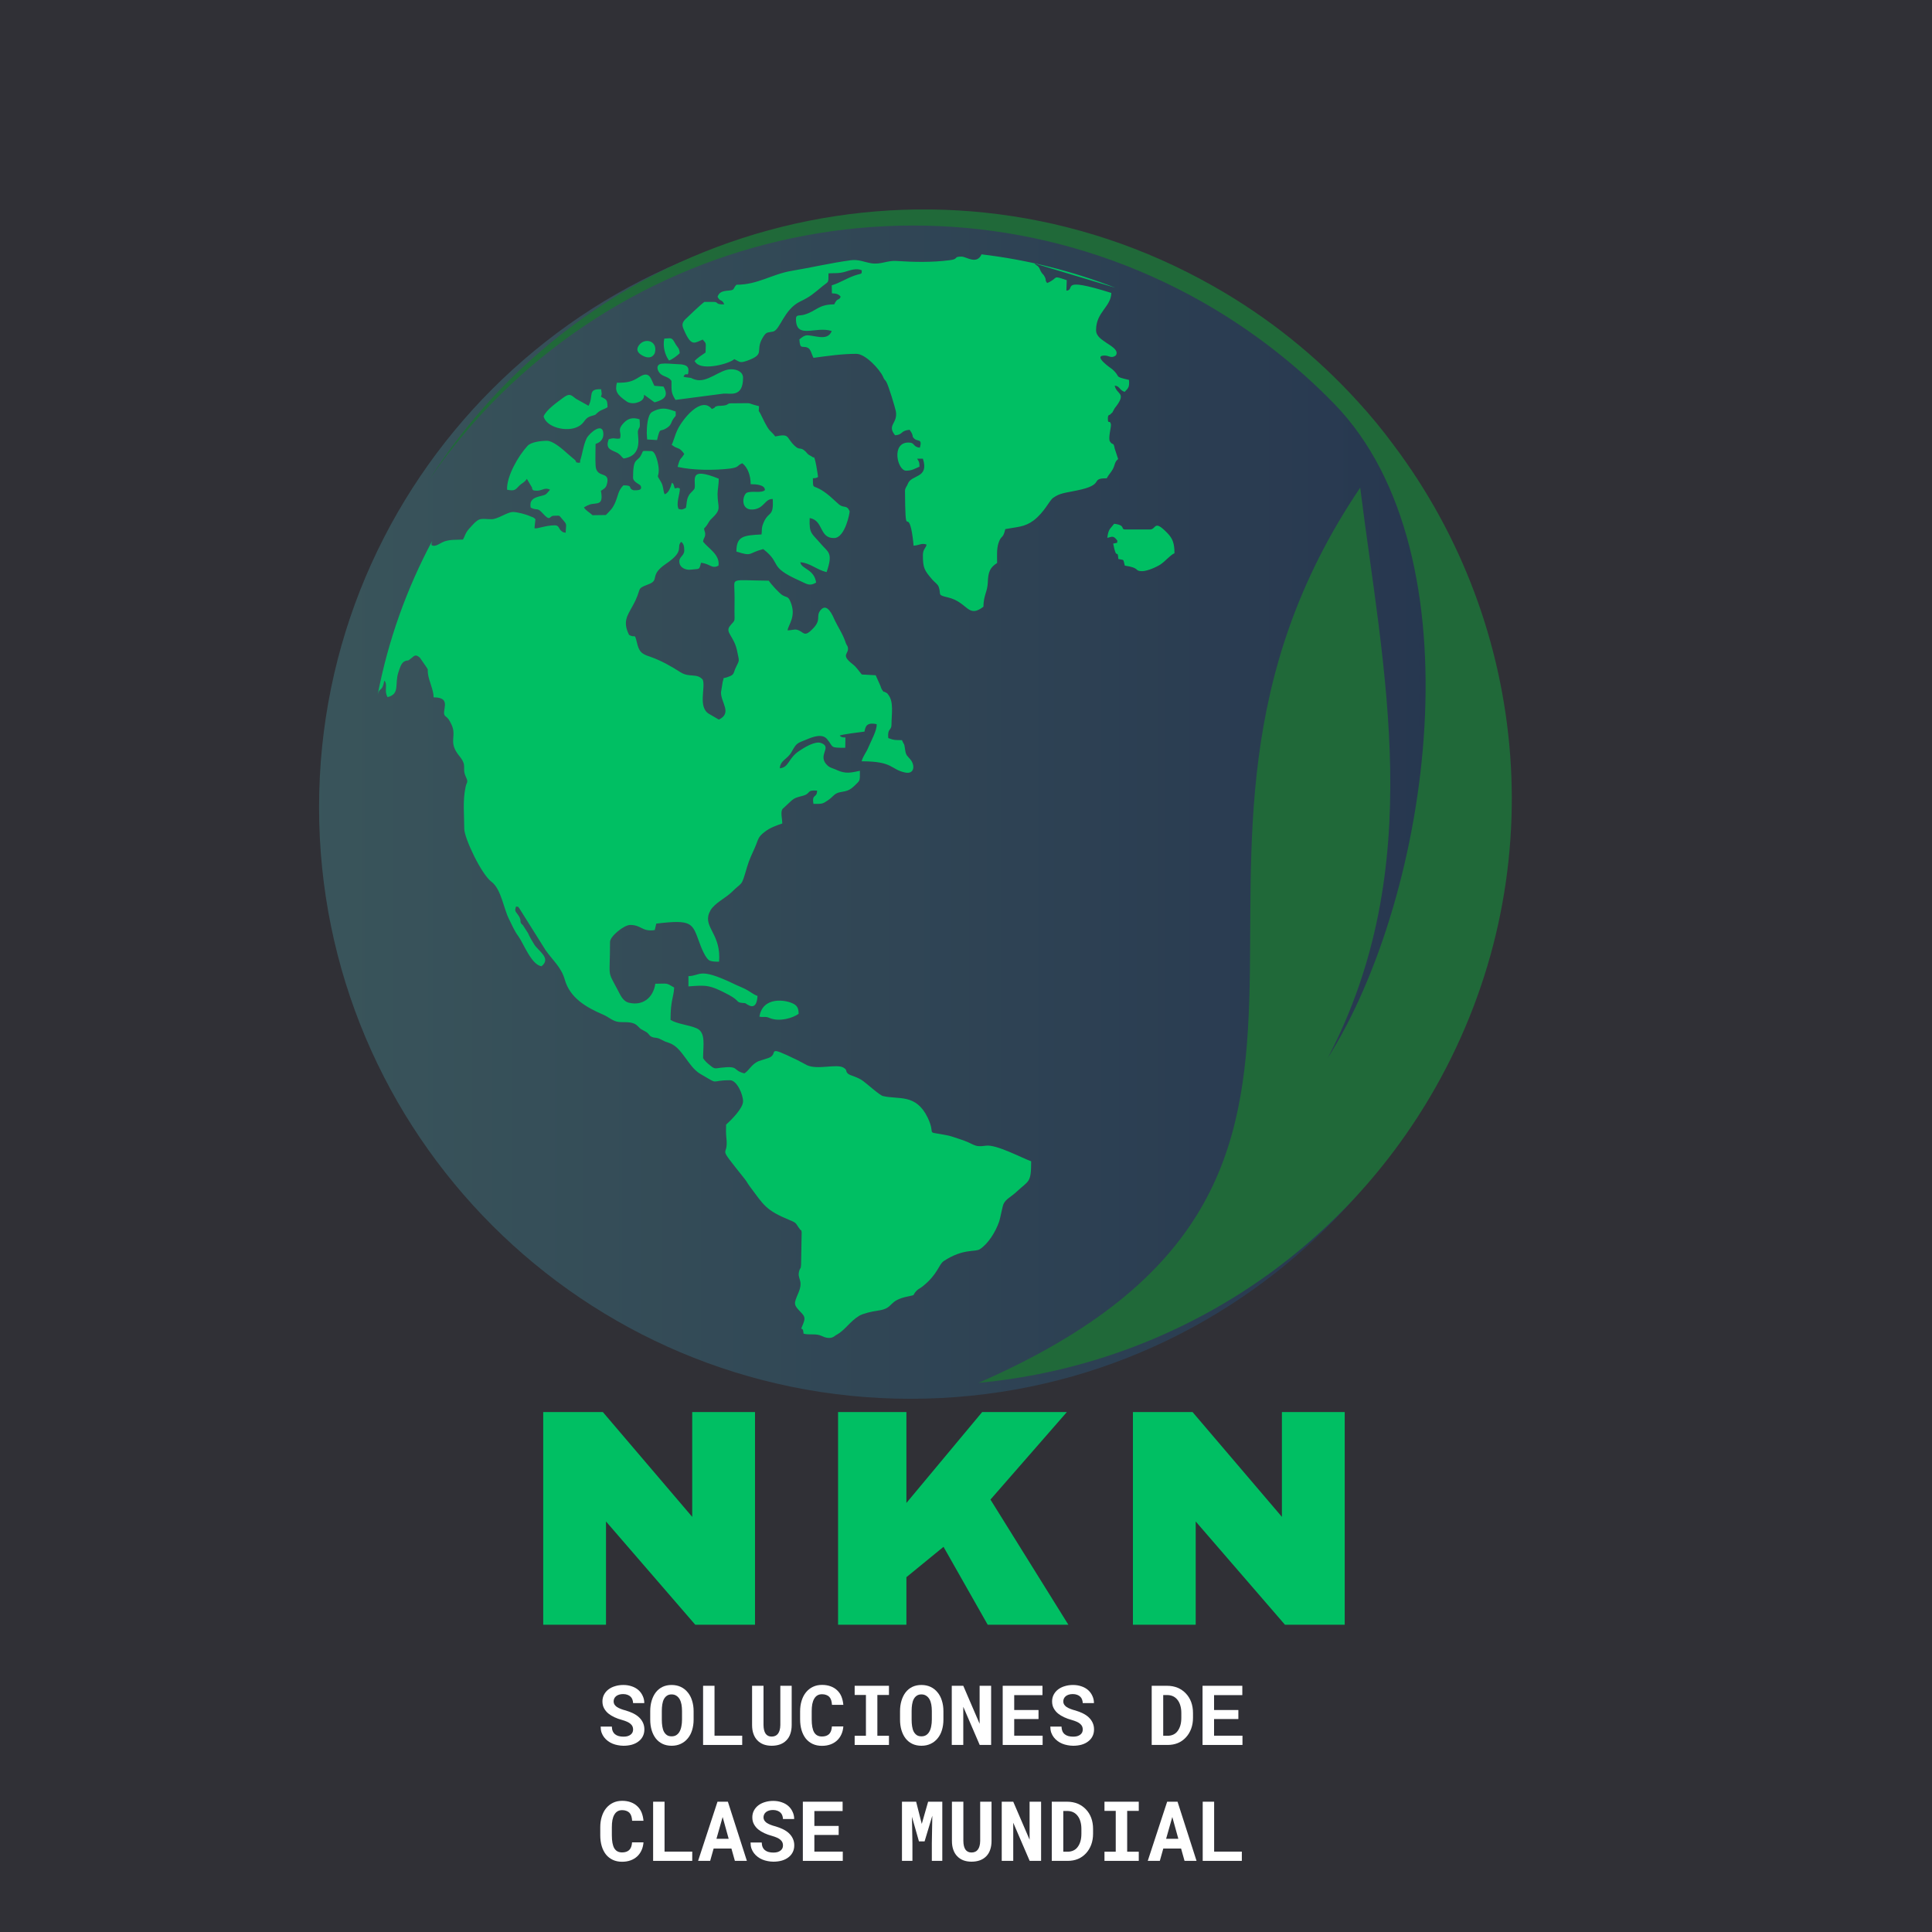 <svg xmlns="http://www.w3.org/2000/svg" xmlns:xlink="http://www.w3.org/1999/xlink" width="500" zoomAndPan="magnify" viewBox="0 0 375 375" height="500" preserveAspectRatio="xMidYMid meet" version="1.0"><defs><filter x="0%" y="0%" width="100%" height="100%" id="40e69e9703"><feColorMatrix values="0 0 0 0 1 0 0 0 0 1 0 0 0 0 1 0 0 0 1 0" color-interpolation-filters="sRGB"/></filter><g/><mask id="913c0a8c0d"><g filter="url(#40e69e9703)"><rect x="-37.5" width="450" fill="#000000" y="-37.5" height="450" fill-opacity="0.21"/></g></mask><clipPath id="29dd13cbff"><path d="M 0.93 0.871 L 230.562 0.871 L 230.562 230.504 L 0.93 230.504 Z M 0.93 0.871 " clip-rule="nonzero"/></clipPath><clipPath id="1d1d9bc258"><path d="M 115.746 0.871 C 52.336 0.871 0.93 52.277 0.93 115.688 C 0.93 179.098 52.336 230.504 115.746 230.504 C 179.156 230.504 230.562 179.098 230.562 115.688 C 230.562 52.277 179.156 0.871 115.746 0.871 Z M 115.746 0.871 " clip-rule="nonzero"/></clipPath><linearGradient x1="0" gradientTransform="matrix(0.897, 0, 0, 0.897, 0.93, 0.871)" y1="0" x2="256" gradientUnits="userSpaceOnUse" y2="0" id="22adda80bf"><stop stop-opacity="1" stop-color="rgb(36.499%, 87.799%, 90.199%)" offset="0"/><stop stop-opacity="1" stop-color="rgb(36.356%, 87.569%, 90.111%)" offset="0.004"/><stop stop-opacity="1" stop-color="rgb(36.214%, 87.34%, 90.024%)" offset="0.008"/><stop stop-opacity="1" stop-color="rgb(36.07%, 87.109%, 89.937%)" offset="0.012"/><stop stop-opacity="1" stop-color="rgb(35.928%, 86.88%, 89.85%)" offset="0.016"/><stop stop-opacity="1" stop-color="rgb(35.786%, 86.65%, 89.761%)" offset="0.02"/><stop stop-opacity="1" stop-color="rgb(35.645%, 86.421%, 89.674%)" offset="0.023"/><stop stop-opacity="1" stop-color="rgb(35.501%, 86.191%, 89.586%)" offset="0.027"/><stop stop-opacity="1" stop-color="rgb(35.359%, 85.962%, 89.499%)" offset="0.031"/><stop stop-opacity="1" stop-color="rgb(35.216%, 85.732%, 89.412%)" offset="0.035"/><stop stop-opacity="1" stop-color="rgb(35.074%, 85.503%, 89.325%)" offset="0.039"/><stop stop-opacity="1" stop-color="rgb(34.93%, 85.272%, 89.236%)" offset="0.043"/><stop stop-opacity="1" stop-color="rgb(34.789%, 85.043%, 89.149%)" offset="0.047"/><stop stop-opacity="1" stop-color="rgb(34.645%, 84.813%, 89.061%)" offset="0.051"/><stop stop-opacity="1" stop-color="rgb(34.503%, 84.584%, 88.974%)" offset="0.055"/><stop stop-opacity="1" stop-color="rgb(34.36%, 84.354%, 88.885%)" offset="0.059"/><stop stop-opacity="1" stop-color="rgb(34.218%, 84.125%, 88.799%)" offset="0.062"/><stop stop-opacity="1" stop-color="rgb(34.074%, 83.894%, 88.712%)" offset="0.066"/><stop stop-opacity="1" stop-color="rgb(33.932%, 83.665%, 88.625%)" offset="0.07"/><stop stop-opacity="1" stop-color="rgb(33.789%, 83.435%, 88.536%)" offset="0.074"/><stop stop-opacity="1" stop-color="rgb(33.647%, 83.206%, 88.449%)" offset="0.078"/><stop stop-opacity="1" stop-color="rgb(33.504%, 82.976%, 88.361%)" offset="0.082"/><stop stop-opacity="1" stop-color="rgb(33.362%, 82.745%, 88.274%)" offset="0.086"/><stop stop-opacity="1" stop-color="rgb(33.22%, 82.515%, 88.187%)" offset="0.09"/><stop stop-opacity="1" stop-color="rgb(33.078%, 82.286%, 88.1%)" offset="0.094"/><stop stop-opacity="1" stop-color="rgb(32.935%, 82.056%, 88.011%)" offset="0.098"/><stop stop-opacity="1" stop-color="rgb(32.793%, 81.827%, 87.924%)" offset="0.102"/><stop stop-opacity="1" stop-color="rgb(32.649%, 81.596%, 87.836%)" offset="0.105"/><stop stop-opacity="1" stop-color="rgb(32.507%, 81.367%, 87.749%)" offset="0.109"/><stop stop-opacity="1" stop-color="rgb(32.364%, 81.137%, 87.662%)" offset="0.113"/><stop stop-opacity="1" stop-color="rgb(32.222%, 80.908%, 87.575%)" offset="0.117"/><stop stop-opacity="1" stop-color="rgb(32.079%, 80.678%, 87.486%)" offset="0.121"/><stop stop-opacity="1" stop-color="rgb(31.937%, 80.449%, 87.399%)" offset="0.125"/><stop stop-opacity="1" stop-color="rgb(31.793%, 80.219%, 87.311%)" offset="0.129"/><stop stop-opacity="1" stop-color="rgb(31.651%, 79.99%, 87.224%)" offset="0.133"/><stop stop-opacity="1" stop-color="rgb(31.508%, 79.759%, 87.137%)" offset="0.137"/><stop stop-opacity="1" stop-color="rgb(31.366%, 79.53%, 87.05%)" offset="0.141"/><stop stop-opacity="1" stop-color="rgb(31.223%, 79.3%, 86.961%)" offset="0.145"/><stop stop-opacity="1" stop-color="rgb(31.081%, 79.071%, 86.874%)" offset="0.148"/><stop stop-opacity="1" stop-color="rgb(30.939%, 78.841%, 86.786%)" offset="0.152"/><stop stop-opacity="1" stop-color="rgb(30.797%, 78.612%, 86.699%)" offset="0.156"/><stop stop-opacity="1" stop-color="rgb(30.653%, 78.381%, 86.612%)" offset="0.16"/><stop stop-opacity="1" stop-color="rgb(30.511%, 78.152%, 86.525%)" offset="0.164"/><stop stop-opacity="1" stop-color="rgb(30.368%, 77.922%, 86.436%)" offset="0.168"/><stop stop-opacity="1" stop-color="rgb(30.226%, 77.693%, 86.349%)" offset="0.172"/><stop stop-opacity="1" stop-color="rgb(30.083%, 77.463%, 86.261%)" offset="0.176"/><stop stop-opacity="1" stop-color="rgb(29.941%, 77.234%, 86.174%)" offset="0.18"/><stop stop-opacity="1" stop-color="rgb(29.797%, 77.003%, 86.086%)" offset="0.184"/><stop stop-opacity="1" stop-color="rgb(29.655%, 76.775%, 85.999%)" offset="0.188"/><stop stop-opacity="1" stop-color="rgb(29.512%, 76.544%, 85.912%)" offset="0.191"/><stop stop-opacity="1" stop-color="rgb(29.37%, 76.315%, 85.825%)" offset="0.195"/><stop stop-opacity="1" stop-color="rgb(29.227%, 76.085%, 85.736%)" offset="0.199"/><stop stop-opacity="1" stop-color="rgb(29.085%, 75.856%, 85.649%)" offset="0.203"/><stop stop-opacity="1" stop-color="rgb(28.941%, 75.626%, 85.561%)" offset="0.207"/><stop stop-opacity="1" stop-color="rgb(28.799%, 75.397%, 85.474%)" offset="0.211"/><stop stop-opacity="1" stop-color="rgb(28.658%, 75.166%, 85.387%)" offset="0.215"/><stop stop-opacity="1" stop-color="rgb(28.516%, 74.937%, 85.3%)" offset="0.219"/><stop stop-opacity="1" stop-color="rgb(28.372%, 74.707%, 85.211%)" offset="0.223"/><stop stop-opacity="1" stop-color="rgb(28.23%, 74.477%, 85.124%)" offset="0.227"/><stop stop-opacity="1" stop-color="rgb(28.087%, 74.246%, 85.036%)" offset="0.23"/><stop stop-opacity="1" stop-color="rgb(27.945%, 74.017%, 84.949%)" offset="0.234"/><stop stop-opacity="1" stop-color="rgb(27.802%, 73.787%, 84.862%)" offset="0.238"/><stop stop-opacity="1" stop-color="rgb(27.66%, 73.558%, 84.775%)" offset="0.242"/><stop stop-opacity="1" stop-color="rgb(27.516%, 73.328%, 84.686%)" offset="0.246"/><stop stop-opacity="1" stop-color="rgb(27.374%, 73.099%, 84.599%)" offset="0.25"/><stop stop-opacity="1" stop-color="rgb(27.231%, 72.868%, 84.511%)" offset="0.254"/><stop stop-opacity="1" stop-color="rgb(27.089%, 72.639%, 84.424%)" offset="0.258"/><stop stop-opacity="1" stop-color="rgb(26.945%, 72.409%, 84.337%)" offset="0.262"/><stop stop-opacity="1" stop-color="rgb(26.804%, 72.18%, 84.25%)" offset="0.266"/><stop stop-opacity="1" stop-color="rgb(26.66%, 71.95%, 84.161%)" offset="0.27"/><stop stop-opacity="1" stop-color="rgb(26.518%, 71.721%, 84.074%)" offset="0.273"/><stop stop-opacity="1" stop-color="rgb(26.375%, 71.49%, 83.986%)" offset="0.277"/><stop stop-opacity="1" stop-color="rgb(26.233%, 71.262%, 83.899%)" offset="0.281"/><stop stop-opacity="1" stop-color="rgb(26.091%, 71.031%, 83.812%)" offset="0.285"/><stop stop-opacity="1" stop-color="rgb(25.949%, 70.802%, 83.725%)" offset="0.289"/><stop stop-opacity="1" stop-color="rgb(25.806%, 70.572%, 83.636%)" offset="0.293"/><stop stop-opacity="1" stop-color="rgb(25.664%, 70.343%, 83.549%)" offset="0.297"/><stop stop-opacity="1" stop-color="rgb(25.52%, 70.113%, 83.461%)" offset="0.301"/><stop stop-opacity="1" stop-color="rgb(25.378%, 69.884%, 83.374%)" offset="0.305"/><stop stop-opacity="1" stop-color="rgb(25.235%, 69.653%, 83.286%)" offset="0.309"/><stop stop-opacity="1" stop-color="rgb(25.093%, 69.424%, 83.199%)" offset="0.312"/><stop stop-opacity="1" stop-color="rgb(24.95%, 69.194%, 83.112%)" offset="0.316"/><stop stop-opacity="1" stop-color="rgb(24.808%, 68.965%, 83.025%)" offset="0.32"/><stop stop-opacity="1" stop-color="rgb(24.664%, 68.735%, 82.936%)" offset="0.324"/><stop stop-opacity="1" stop-color="rgb(24.522%, 68.506%, 82.849%)" offset="0.328"/><stop stop-opacity="1" stop-color="rgb(24.379%, 68.275%, 82.761%)" offset="0.332"/><stop stop-opacity="1" stop-color="rgb(24.237%, 68.047%, 82.674%)" offset="0.336"/><stop stop-opacity="1" stop-color="rgb(24.094%, 67.816%, 82.587%)" offset="0.34"/><stop stop-opacity="1" stop-color="rgb(23.952%, 67.587%, 82.5%)" offset="0.344"/><stop stop-opacity="1" stop-color="rgb(23.81%, 67.357%, 82.411%)" offset="0.348"/><stop stop-opacity="1" stop-color="rgb(23.668%, 67.128%, 82.324%)" offset="0.352"/><stop stop-opacity="1" stop-color="rgb(23.524%, 66.898%, 82.236%)" offset="0.355"/><stop stop-opacity="1" stop-color="rgb(23.383%, 66.669%, 82.149%)" offset="0.359"/><stop stop-opacity="1" stop-color="rgb(23.239%, 66.438%, 82.062%)" offset="0.363"/><stop stop-opacity="1" stop-color="rgb(23.097%, 66.208%, 81.975%)" offset="0.367"/><stop stop-opacity="1" stop-color="rgb(22.954%, 65.977%, 81.886%)" offset="0.371"/><stop stop-opacity="1" stop-color="rgb(22.812%, 65.749%, 81.799%)" offset="0.375"/><stop stop-opacity="1" stop-color="rgb(22.668%, 65.518%, 81.711%)" offset="0.379"/><stop stop-opacity="1" stop-color="rgb(22.527%, 65.289%, 81.624%)" offset="0.383"/><stop stop-opacity="1" stop-color="rgb(22.383%, 65.059%, 81.537%)" offset="0.387"/><stop stop-opacity="1" stop-color="rgb(22.241%, 64.83%, 81.45%)" offset="0.391"/><stop stop-opacity="1" stop-color="rgb(22.098%, 64.6%, 81.361%)" offset="0.395"/><stop stop-opacity="1" stop-color="rgb(21.956%, 64.371%, 81.274%)" offset="0.398"/><stop stop-opacity="1" stop-color="rgb(21.812%, 64.14%, 81.186%)" offset="0.402"/><stop stop-opacity="1" stop-color="rgb(21.671%, 63.911%, 81.099%)" offset="0.406"/><stop stop-opacity="1" stop-color="rgb(21.529%, 63.681%, 81.012%)" offset="0.41"/><stop stop-opacity="1" stop-color="rgb(21.387%, 63.452%, 80.925%)" offset="0.414"/><stop stop-opacity="1" stop-color="rgb(21.243%, 63.222%, 80.836%)" offset="0.418"/><stop stop-opacity="1" stop-color="rgb(21.101%, 62.993%, 80.75%)" offset="0.422"/><stop stop-opacity="1" stop-color="rgb(20.958%, 62.762%, 80.661%)" offset="0.426"/><stop stop-opacity="1" stop-color="rgb(20.816%, 62.534%, 80.574%)" offset="0.43"/><stop stop-opacity="1" stop-color="rgb(20.673%, 62.303%, 80.486%)" offset="0.434"/><stop stop-opacity="1" stop-color="rgb(20.531%, 62.074%, 80.399%)" offset="0.438"/><stop stop-opacity="1" stop-color="rgb(20.387%, 61.844%, 80.312%)" offset="0.441"/><stop stop-opacity="1" stop-color="rgb(20.245%, 61.615%, 80.225%)" offset="0.445"/><stop stop-opacity="1" stop-color="rgb(20.102%, 61.385%, 80.136%)" offset="0.449"/><stop stop-opacity="1" stop-color="rgb(19.96%, 61.156%, 80.049%)" offset="0.453"/><stop stop-opacity="1" stop-color="rgb(19.817%, 60.925%, 79.961%)" offset="0.457"/><stop stop-opacity="1" stop-color="rgb(19.675%, 60.696%, 79.874%)" offset="0.461"/><stop stop-opacity="1" stop-color="rgb(19.531%, 60.466%, 79.787%)" offset="0.465"/><stop stop-opacity="1" stop-color="rgb(19.389%, 60.237%, 79.7%)" offset="0.469"/><stop stop-opacity="1" stop-color="rgb(19.246%, 60.007%, 79.611%)" offset="0.473"/><stop stop-opacity="1" stop-color="rgb(19.104%, 59.778%, 79.524%)" offset="0.477"/><stop stop-opacity="1" stop-color="rgb(18.962%, 59.547%, 79.436%)" offset="0.48"/><stop stop-opacity="1" stop-color="rgb(18.82%, 59.319%, 79.349%)" offset="0.484"/><stop stop-opacity="1" stop-color="rgb(18.677%, 59.088%, 79.262%)" offset="0.488"/><stop stop-opacity="1" stop-color="rgb(18.535%, 58.859%, 79.175%)" offset="0.492"/><stop stop-opacity="1" stop-color="rgb(18.391%, 58.629%, 79.086%)" offset="0.496"/><stop stop-opacity="1" stop-color="rgb(18.25%, 58.4%, 78.999%)" offset="0.5"/><stop stop-opacity="1" stop-color="rgb(18.106%, 58.17%, 78.911%)" offset="0.504"/><stop stop-opacity="1" stop-color="rgb(17.964%, 57.939%, 78.824%)" offset="0.508"/><stop stop-opacity="1" stop-color="rgb(17.821%, 57.709%, 78.737%)" offset="0.512"/><stop stop-opacity="1" stop-color="rgb(17.679%, 57.48%, 78.65%)" offset="0.516"/><stop stop-opacity="1" stop-color="rgb(17.535%, 57.249%, 78.561%)" offset="0.52"/><stop stop-opacity="1" stop-color="rgb(17.393%, 57.021%, 78.474%)" offset="0.523"/><stop stop-opacity="1" stop-color="rgb(17.25%, 56.79%, 78.386%)" offset="0.527"/><stop stop-opacity="1" stop-color="rgb(17.108%, 56.561%, 78.299%)" offset="0.531"/><stop stop-opacity="1" stop-color="rgb(16.965%, 56.331%, 78.212%)" offset="0.535"/><stop stop-opacity="1" stop-color="rgb(16.823%, 56.102%, 78.125%)" offset="0.539"/><stop stop-opacity="1" stop-color="rgb(16.681%, 55.872%, 78.036%)" offset="0.543"/><stop stop-opacity="1" stop-color="rgb(16.539%, 55.643%, 77.95%)" offset="0.547"/><stop stop-opacity="1" stop-color="rgb(16.396%, 55.412%, 77.861%)" offset="0.551"/><stop stop-opacity="1" stop-color="rgb(16.254%, 55.183%, 77.774%)" offset="0.555"/><stop stop-opacity="1" stop-color="rgb(16.11%, 54.953%, 77.686%)" offset="0.559"/><stop stop-opacity="1" stop-color="rgb(15.968%, 54.724%, 77.599%)" offset="0.562"/><stop stop-opacity="1" stop-color="rgb(15.825%, 54.494%, 77.512%)" offset="0.566"/><stop stop-opacity="1" stop-color="rgb(15.683%, 54.265%, 77.425%)" offset="0.57"/><stop stop-opacity="1" stop-color="rgb(15.54%, 54.034%, 77.336%)" offset="0.574"/><stop stop-opacity="1" stop-color="rgb(15.398%, 53.806%, 77.249%)" offset="0.578"/><stop stop-opacity="1" stop-color="rgb(15.254%, 53.575%, 77.161%)" offset="0.582"/><stop stop-opacity="1" stop-color="rgb(15.112%, 53.346%, 77.074%)" offset="0.586"/><stop stop-opacity="1" stop-color="rgb(14.969%, 53.116%, 76.987%)" offset="0.59"/><stop stop-opacity="1" stop-color="rgb(14.827%, 52.887%, 76.9%)" offset="0.594"/><stop stop-opacity="1" stop-color="rgb(14.684%, 52.657%, 76.811%)" offset="0.598"/><stop stop-opacity="1" stop-color="rgb(14.542%, 52.428%, 76.724%)" offset="0.602"/><stop stop-opacity="1" stop-color="rgb(14.4%, 52.197%, 76.636%)" offset="0.605"/><stop stop-opacity="1" stop-color="rgb(14.258%, 51.968%, 76.549%)" offset="0.609"/><stop stop-opacity="1" stop-color="rgb(14.114%, 51.738%, 76.462%)" offset="0.613"/><stop stop-opacity="1" stop-color="rgb(13.972%, 51.509%, 76.375%)" offset="0.617"/><stop stop-opacity="1" stop-color="rgb(13.829%, 51.279%, 76.286%)" offset="0.621"/><stop stop-opacity="1" stop-color="rgb(13.687%, 51.05%, 76.199%)" offset="0.625"/><stop stop-opacity="1" stop-color="rgb(13.544%, 50.819%, 76.111%)" offset="0.629"/><stop stop-opacity="1" stop-color="rgb(13.402%, 50.591%, 76.024%)" offset="0.633"/><stop stop-opacity="1" stop-color="rgb(13.258%, 50.36%, 75.937%)" offset="0.637"/><stop stop-opacity="1" stop-color="rgb(13.116%, 50.131%, 75.85%)" offset="0.641"/><stop stop-opacity="1" stop-color="rgb(12.973%, 49.901%, 75.761%)" offset="0.645"/><stop stop-opacity="1" stop-color="rgb(12.831%, 49.67%, 75.674%)" offset="0.648"/><stop stop-opacity="1" stop-color="rgb(12.688%, 49.44%, 75.586%)" offset="0.652"/><stop stop-opacity="1" stop-color="rgb(12.546%, 49.211%, 75.499%)" offset="0.656"/><stop stop-opacity="1" stop-color="rgb(12.402%, 48.981%, 75.41%)" offset="0.66"/><stop stop-opacity="1" stop-color="rgb(12.26%, 48.752%, 75.323%)" offset="0.664"/><stop stop-opacity="1" stop-color="rgb(12.117%, 48.521%, 75.237%)" offset="0.668"/><stop stop-opacity="1" stop-color="rgb(11.975%, 48.293%, 75.15%)" offset="0.672"/><stop stop-opacity="1" stop-color="rgb(11.833%, 48.062%, 75.061%)" offset="0.676"/><stop stop-opacity="1" stop-color="rgb(11.691%, 47.833%, 74.974%)" offset="0.68"/><stop stop-opacity="1" stop-color="rgb(11.548%, 47.603%, 74.886%)" offset="0.684"/><stop stop-opacity="1" stop-color="rgb(11.406%, 47.374%, 74.799%)" offset="0.688"/><stop stop-opacity="1" stop-color="rgb(11.263%, 47.144%, 74.712%)" offset="0.691"/><stop stop-opacity="1" stop-color="rgb(11.121%, 46.915%, 74.625%)" offset="0.695"/><stop stop-opacity="1" stop-color="rgb(10.977%, 46.684%, 74.536%)" offset="0.699"/><stop stop-opacity="1" stop-color="rgb(10.835%, 46.455%, 74.449%)" offset="0.703"/><stop stop-opacity="1" stop-color="rgb(10.692%, 46.225%, 74.361%)" offset="0.707"/><stop stop-opacity="1" stop-color="rgb(10.55%, 45.996%, 74.274%)" offset="0.711"/><stop stop-opacity="1" stop-color="rgb(10.406%, 45.766%, 74.187%)" offset="0.715"/><stop stop-opacity="1" stop-color="rgb(10.265%, 45.537%, 74.1%)" offset="0.719"/><stop stop-opacity="1" stop-color="rgb(10.121%, 45.306%, 74.011%)" offset="0.723"/><stop stop-opacity="1" stop-color="rgb(9.979%, 45.078%, 73.924%)" offset="0.727"/><stop stop-opacity="1" stop-color="rgb(9.836%, 44.847%, 73.836%)" offset="0.73"/><stop stop-opacity="1" stop-color="rgb(9.694%, 44.618%, 73.749%)" offset="0.734"/><stop stop-opacity="1" stop-color="rgb(9.552%, 44.388%, 73.662%)" offset="0.738"/><stop stop-opacity="1" stop-color="rgb(9.41%, 44.159%, 73.575%)" offset="0.742"/><stop stop-opacity="1" stop-color="rgb(9.267%, 43.929%, 73.486%)" offset="0.746"/><stop stop-opacity="1" stop-color="rgb(9.125%, 43.7%, 73.399%)" offset="0.75"/><stop stop-opacity="1" stop-color="rgb(8.981%, 43.469%, 73.311%)" offset="0.754"/><stop stop-opacity="1" stop-color="rgb(8.839%, 43.24%, 73.224%)" offset="0.758"/><stop stop-opacity="1" stop-color="rgb(8.696%, 43.01%, 73.137%)" offset="0.762"/><stop stop-opacity="1" stop-color="rgb(8.554%, 42.781%, 73.05%)" offset="0.766"/><stop stop-opacity="1" stop-color="rgb(8.411%, 42.551%, 72.961%)" offset="0.77"/><stop stop-opacity="1" stop-color="rgb(8.269%, 42.322%, 72.874%)" offset="0.773"/><stop stop-opacity="1" stop-color="rgb(8.125%, 42.091%, 72.786%)" offset="0.777"/><stop stop-opacity="1" stop-color="rgb(7.983%, 41.862%, 72.699%)" offset="0.781"/><stop stop-opacity="1" stop-color="rgb(7.84%, 41.632%, 72.61%)" offset="0.785"/><stop stop-opacity="1" stop-color="rgb(7.698%, 41.402%, 72.523%)" offset="0.789"/><stop stop-opacity="1" stop-color="rgb(7.555%, 41.171%, 72.437%)" offset="0.793"/><stop stop-opacity="1" stop-color="rgb(7.413%, 40.942%, 72.35%)" offset="0.797"/><stop stop-opacity="1" stop-color="rgb(7.271%, 40.712%, 72.261%)" offset="0.801"/><stop stop-opacity="1" stop-color="rgb(7.129%, 40.483%, 72.174%)" offset="0.805"/><stop stop-opacity="1" stop-color="rgb(6.985%, 40.253%, 72.086%)" offset="0.809"/><stop stop-opacity="1" stop-color="rgb(6.844%, 40.024%, 71.999%)" offset="0.812"/><stop stop-opacity="1" stop-color="rgb(6.7%, 39.793%, 71.912%)" offset="0.816"/><stop stop-opacity="1" stop-color="rgb(6.558%, 39.565%, 71.825%)" offset="0.82"/><stop stop-opacity="1" stop-color="rgb(6.415%, 39.334%, 71.736%)" offset="0.824"/><stop stop-opacity="1" stop-color="rgb(6.273%, 39.105%, 71.649%)" offset="0.828"/><stop stop-opacity="1" stop-color="rgb(6.129%, 38.875%, 71.561%)" offset="0.832"/><stop stop-opacity="1" stop-color="rgb(5.988%, 38.646%, 71.474%)" offset="0.836"/><stop stop-opacity="1" stop-color="rgb(5.844%, 38.416%, 71.387%)" offset="0.84"/><stop stop-opacity="1" stop-color="rgb(5.702%, 38.187%, 71.3%)" offset="0.844"/><stop stop-opacity="1" stop-color="rgb(5.559%, 37.956%, 71.211%)" offset="0.848"/><stop stop-opacity="1" stop-color="rgb(5.417%, 37.727%, 71.124%)" offset="0.852"/><stop stop-opacity="1" stop-color="rgb(5.273%, 37.497%, 71.036%)" offset="0.855"/><stop stop-opacity="1" stop-color="rgb(5.132%, 37.268%, 70.949%)" offset="0.859"/><stop stop-opacity="1" stop-color="rgb(4.988%, 37.038%, 70.862%)" offset="0.863"/><stop stop-opacity="1" stop-color="rgb(4.846%, 36.809%, 70.775%)" offset="0.867"/><stop stop-opacity="1" stop-color="rgb(4.704%, 36.578%, 70.686%)" offset="0.871"/><stop stop-opacity="1" stop-color="rgb(4.562%, 36.349%, 70.599%)" offset="0.875"/><stop stop-opacity="1" stop-color="rgb(4.419%, 36.119%, 70.511%)" offset="0.879"/><stop stop-opacity="1" stop-color="rgb(4.277%, 35.89%, 70.424%)" offset="0.883"/><stop stop-opacity="1" stop-color="rgb(4.134%, 35.66%, 70.337%)" offset="0.887"/><stop stop-opacity="1" stop-color="rgb(3.992%, 35.431%, 70.25%)" offset="0.891"/><stop stop-opacity="1" stop-color="rgb(3.848%, 35.2%, 70.161%)" offset="0.895"/><stop stop-opacity="1" stop-color="rgb(3.706%, 34.972%, 70.074%)" offset="0.898"/><stop stop-opacity="1" stop-color="rgb(3.563%, 34.741%, 69.986%)" offset="0.902"/><stop stop-opacity="1" stop-color="rgb(3.421%, 34.512%, 69.899%)" offset="0.906"/><stop stop-opacity="1" stop-color="rgb(3.278%, 34.282%, 69.81%)" offset="0.91"/><stop stop-opacity="1" stop-color="rgb(3.136%, 34.053%, 69.724%)" offset="0.914"/><stop stop-opacity="1" stop-color="rgb(2.992%, 33.823%, 69.637%)" offset="0.918"/><stop stop-opacity="1" stop-color="rgb(2.85%, 33.594%, 69.55%)" offset="0.922"/><stop stop-opacity="1" stop-color="rgb(2.707%, 33.363%, 69.461%)" offset="0.926"/><stop stop-opacity="1" stop-color="rgb(2.565%, 33.133%, 69.374%)" offset="0.93"/><stop stop-opacity="1" stop-color="rgb(2.423%, 32.903%, 69.286%)" offset="0.934"/><stop stop-opacity="1" stop-color="rgb(2.281%, 32.674%, 69.199%)" offset="0.938"/><stop stop-opacity="1" stop-color="rgb(2.138%, 32.443%, 69.112%)" offset="0.941"/><stop stop-opacity="1" stop-color="rgb(1.996%, 32.214%, 69.025%)" offset="0.945"/><stop stop-opacity="1" stop-color="rgb(1.852%, 31.984%, 68.936%)" offset="0.949"/><stop stop-opacity="1" stop-color="rgb(1.711%, 31.755%, 68.849%)" offset="0.953"/><stop stop-opacity="1" stop-color="rgb(1.567%, 31.525%, 68.761%)" offset="0.957"/><stop stop-opacity="1" stop-color="rgb(1.425%, 31.296%, 68.674%)" offset="0.961"/><stop stop-opacity="1" stop-color="rgb(1.282%, 31.065%, 68.587%)" offset="0.965"/><stop stop-opacity="1" stop-color="rgb(1.14%, 30.836%, 68.5%)" offset="0.969"/><stop stop-opacity="1" stop-color="rgb(0.996%, 30.606%, 68.411%)" offset="0.973"/><stop stop-opacity="1" stop-color="rgb(0.854%, 30.377%, 68.324%)" offset="0.977"/><stop stop-opacity="1" stop-color="rgb(0.711%, 30.147%, 68.236%)" offset="0.98"/><stop stop-opacity="1" stop-color="rgb(0.569%, 29.918%, 68.149%)" offset="0.984"/><stop stop-opacity="1" stop-color="rgb(0.426%, 29.688%, 68.062%)" offset="0.988"/><stop stop-opacity="1" stop-color="rgb(0.284%, 29.459%, 67.975%)" offset="0.992"/><stop stop-opacity="1" stop-color="rgb(0.142%, 29.228%, 67.886%)" offset="0.996"/><stop stop-opacity="1" stop-color="rgb(0%, 28.999%, 67.799%)" offset="1"/></linearGradient><clipPath id="c008435ca8"><rect x="0" width="231" y="0" height="231"/></clipPath><clipPath id="9231dc99a1"><path d="M 83 40 L 294 40 L 294 268.5 L 83 268.5 Z M 83 40 " clip-rule="nonzero"/></clipPath><clipPath id="c34572e54a"><path d="M 73.238 49 L 228 49 L 228 260 L 73.238 260 Z M 73.238 49 " clip-rule="nonzero"/></clipPath></defs><rect x="-37.5" width="450" fill="#ffffff" y="-37.5" height="450" fill-opacity="1"/><rect x="-37.5" width="450" fill="#303036" y="-37.5" height="450" fill-opacity="1"/><g mask="url(#913c0a8c0d)"><g transform="matrix(1, 0, 0, 1, 61, 41)"><g clip-path="url(#c008435ca8)"><g clip-path="url(#29dd13cbff)"><g clip-path="url(#1d1d9bc258)"><path fill="url(#22adda80bf)" d="M 0.93 0.871 L 0.93 230.504 L 230.562 230.504 L 230.562 0.871 Z M 0.93 0.871 " fill-rule="nonzero"/></g></g></g></g></g><g clip-path="url(#9231dc99a1)"><path fill="#206939" d="M 189.918 268.41 C 280.969 228.625 214.336 168.16 264.016 94.652 C 268.41 129.891 277.238 168.121 257.699 205.391 C 277.684 173.883 287.359 107.656 259.027 78.438 C 251.641 70.828 243.035 64.105 233.355 58.602 C 181.57 29.273 116.523 44.859 83.391 92.988 C 115.82 42.422 182.531 25.504 235.426 55.5 C 246.211 61.594 255.594 69.203 263.5 77.883 C 265.973 80.578 268.301 83.387 270.441 86.305 C 296.965 121.469 301.691 170.375 278.605 211.117 C 259.473 244.844 225.785 265.082 189.918 268.41 " fill-opacity="1" fill-rule="evenodd"/></g><g clip-path="url(#c34572e54a)"><path fill="#00bf63" d="M 128.934 65.723 C 128.602 67.348 129.117 68.977 129.859 69.973 C 130.523 69.75 131.41 69.051 131.926 68.57 C 131.891 67.5 131.445 67.426 131.004 66.574 C 130.375 65.43 130.301 65.652 128.934 65.723 Z M 124.832 69.086 C 125.719 69.527 126.605 69.527 127.086 68.57 C 127.789 66.133 125.129 65.43 123.984 67.055 C 123.32 68.051 123.984 68.645 124.832 69.086 Z M 123.836 83.605 C 124.059 82.719 124.316 83.418 124.133 81.387 C 122.875 80.98 121.914 81.164 121.031 82.125 C 119.664 83.605 120.77 83.859 120.328 85.117 C 119.219 85.266 119.367 84.859 118.148 85.266 C 117.297 87.52 119.219 87.332 120.18 88.148 C 120.551 88.441 120.695 88.738 121.031 88.996 C 125.055 88.406 123.613 84.488 123.836 83.605 Z M 131.148 79.871 C 130.004 79.539 128.711 78.762 126.605 79.945 C 125.645 80.426 125.535 83.012 125.535 84.082 L 125.609 85.301 L 127.531 85.414 C 128.23 82.531 127.938 84.195 129.711 82.863 C 130.336 82.348 130.266 81.941 130.633 81.387 C 131.223 80.5 131.188 81.055 131.148 79.871 Z M 130.336 73.961 C 130.336 75.957 130.266 76.25 131.113 77.621 L 140.457 76.398 C 141.641 76.289 144.227 77.25 144.227 73.332 C 144.227 72.266 143.191 71.672 141.898 71.672 C 139.719 71.672 137.246 74.441 134.883 73.668 C 133.625 73.262 134.918 73.445 133.07 73.223 L 132.922 73.188 L 132.664 73.113 C 133.18 71.969 133.625 73.48 133.625 71.82 C 133.625 70.75 132.371 70.711 131.371 70.676 C 130.266 70.637 129.305 70.488 128.379 70.602 C 127.234 70.785 127.531 71.969 128.23 72.594 C 128.859 73.148 129.895 73.148 130.336 73.961 Z M 119.734 74.293 C 119.367 75.848 119.625 76.547 121.621 77.914 C 122.062 78.246 122.84 78.359 123.543 78.176 C 125.129 77.766 124.98 76.918 125.02 76.621 L 127.051 78.098 C 129.008 77.547 129.82 76.844 128.785 75.031 L 127.016 74.883 C 126.348 73.668 126.164 71.855 124.133 73.148 C 122.691 74.074 121.914 74.293 119.734 74.293 Z M 105.516 80.832 C 106.07 82.977 109.984 83.898 112.09 82.863 C 113.641 82.125 113.273 81.203 114.75 80.758 C 115.969 80.426 115.379 80.539 116.227 79.91 C 116.707 79.539 117.52 79.355 117.926 79.023 C 117.891 77.434 117.668 77.582 116.633 76.992 C 116.855 76.398 116.82 76.621 116.672 75.551 C 113.973 75.441 115.266 76.879 114.234 78.762 L 111.793 77.398 C 110.762 76.582 110.539 76.289 109.246 77.25 C 108.066 78.137 105.996 79.574 105.516 80.832 Z M 154.125 194.895 C 152.574 194.008 148.031 193.344 147.402 197.336 C 148.473 197.52 148.438 197.188 149.473 197.629 C 151.355 198.367 153.902 197.594 155.012 196.781 C 155.012 196.039 154.902 195.34 154.125 194.895 Z M 147.035 193.309 C 146.184 193.012 145.668 192.496 144.742 192.016 C 143.93 191.609 142.969 191.238 142.23 190.867 C 135.547 187.691 136.027 189.43 133.625 189.465 L 133.625 191.461 C 137.059 191.203 137.688 191.094 141.492 193.121 C 143.672 194.305 142.785 194.562 144.152 194.672 L 144.633 194.711 C 144.891 194.785 146.848 196.668 147.035 193.309 Z M 214.926 104.398 C 215.887 104.176 216.105 103.879 216.883 104.953 C 216.734 105.582 217.141 105.246 216.07 105.508 C 216.734 109.051 216.918 106.32 217.07 108.5 C 218.324 108.758 217.953 108.465 218.324 109.789 C 221.426 110.234 220.098 110.863 221.684 110.863 C 222.719 110.863 224.566 110.016 225.23 109.57 C 226.156 108.977 227.188 107.688 227.965 107.391 C 227.965 105.508 227.633 104.547 226.598 103.477 C 223.902 100.703 224.492 102.773 223.199 102.773 L 218.469 102.773 C 217.363 102.773 218.656 101.961 216.254 101.664 C 215.48 102.699 215.148 102.625 214.926 104.398 Z M 173.887 79.836 C 174.293 82.238 172.078 82.457 173.738 84.488 C 175.328 84.379 174.699 83.605 176.547 83.418 C 176.77 83.789 176.844 83.789 177.027 84.195 C 177.285 84.82 176.992 84.672 177.434 85.117 C 178.062 85.781 179.094 85.043 178.543 86.891 C 177.102 86.742 177.691 85.895 176.324 85.895 C 172.926 85.895 174.184 91.359 175.883 91.359 C 177.027 91.359 177.582 90.953 178.469 90.586 C 178.469 89.66 178.395 89.66 178.023 89.035 L 179.133 89.035 C 180.391 92.91 176.879 92.062 176.215 93.906 C 176.066 94.352 175.66 94.684 175.66 95.273 C 175.734 104.73 176.031 99.078 176.879 102.699 C 177.062 103.512 177.25 104.918 177.324 105.914 C 178.504 105.84 178.836 105.359 179.836 105.691 C 179.797 106.32 179.133 106.539 179.133 107.723 C 179.133 110.234 179.391 110.68 180.98 112.523 C 181.461 113.078 181.977 113.336 182.199 113.895 C 182.754 115.48 181.793 115.445 184.008 115.961 C 187.887 116.887 187.812 120.098 190.879 117.77 C 190.914 115.516 191.652 114.891 191.727 113.117 C 191.801 110.938 192.172 110.16 193.539 109.273 C 193.539 107.871 193.43 106.652 193.797 105.434 C 194.352 103.734 194.645 104.77 195.129 102.699 C 197.418 102.258 198.859 102.328 200.594 101.039 C 202.738 99.414 203.621 97.234 204.398 96.641 C 204.434 96.605 204.84 96.348 204.914 96.309 C 206.023 95.645 207.539 95.535 209.016 95.199 C 214.703 94.059 211.379 92.836 214.812 92.836 C 215.184 92.137 215.629 91.73 215.996 91.066 C 216.441 90.254 216.328 89.625 217.031 89.105 L 216.367 87.074 C 216.105 85.598 215.957 86.633 215.367 85.559 C 215.148 84.711 215.703 82.863 215.629 82.383 C 215.441 81.352 215.035 82.492 215.035 81.277 C 215.035 80.391 215.332 80.613 215.48 80.461 C 215.812 80.094 215.922 80.055 215.887 80.094 C 216.07 79.871 215.848 80.129 216.07 79.762 C 216.367 79.281 216.184 79.43 216.586 78.949 C 218.73 76.141 216.699 76.621 216.367 74.848 C 217.398 74.961 217.18 75.66 218.285 76.066 C 219.023 75.328 219.246 75.145 219.137 73.742 C 215.957 73.004 217.734 73.262 215.848 71.637 C 215.738 71.562 212.008 69.012 214.371 69.012 C 215.332 69.012 215.664 69.641 216.551 69.012 C 217.398 67.941 215.148 66.871 214.742 66.535 C 213.926 65.945 212.746 65.32 212.746 64.062 C 212.746 60.555 215.664 59.555 215.703 56.859 C 205.246 53.57 208.941 56.27 206.984 56.418 L 207.055 54.383 C 204.027 53.352 205.617 53.941 203.254 54.938 C 202.738 54.273 203.18 54.496 202.773 53.719 C 202.477 53.129 202.441 53.352 202.145 52.871 C 201.887 52.504 201.812 52.094 201.625 51.875 C 201.297 51.43 201.035 51.504 200.812 51.137 L 216.516 55.863 C 208.238 52.648 199.523 50.434 190.438 49.359 C 190.473 49.398 190.508 49.398 190.508 49.398 C 189.547 51.43 187.555 49.805 186.629 49.805 C 184.93 49.805 186.227 50.285 184.301 50.508 C 180.832 50.953 177.395 50.875 173.961 50.652 C 172.113 50.543 171.008 51.395 169.086 51.098 C 167.754 50.875 166.684 50.324 165.172 50.508 C 161.105 51.062 157.637 51.91 153.645 52.574 C 149.73 53.242 147.105 55.27 142.934 55.27 C 142.156 56.121 142.75 56.309 141.234 56.418 C 140.164 56.527 139.609 56.711 139.277 57.598 C 139.793 58.672 140.164 58.004 140.57 59.078 C 138.648 59.113 139.609 58.598 138.465 58.598 L 136.727 58.598 C 136.246 58.891 133.402 61.586 132.961 62.031 C 132.148 62.918 132.48 63.434 132.996 64.578 C 134.254 67.277 134.883 66.535 136.395 65.91 C 137.172 66.797 136.988 66.465 136.949 68.422 C 136.285 68.898 135.398 69.418 134.809 70.082 C 134.844 70.121 135.027 70.379 135.102 70.453 C 136.469 71.969 141.566 70.602 142.527 69.711 C 143.637 70.23 143.523 70.527 145.039 70.012 C 148.586 68.715 146.59 68.199 147.918 65.762 C 148.734 64.32 148.844 64.617 150.062 64.355 C 151.43 64.027 152.133 60.074 155.309 58.523 C 157.266 57.598 157.93 56.973 159.629 55.566 C 160.922 54.531 160.773 55.051 160.812 53.055 C 161.883 52.98 162.805 53.129 164.137 52.723 C 164.984 52.465 166.277 51.984 167.273 52.465 C 167.238 53.352 167.348 52.98 165.945 53.461 C 164.285 54.016 163.066 54.902 161.438 55.383 L 161.477 56.934 C 162.289 56.973 162.77 57.047 163.176 57.598 C 162.77 58.484 162.621 57.637 161.918 59.078 C 158.816 59.078 158.52 60.367 156.121 61.07 C 155.16 61.363 154.496 60.961 154.496 61.918 C 154.496 65.945 158.301 63.25 161.438 64.246 C 160.59 66.5 157.637 64.801 156.34 65.133 C 155.824 65.281 155.527 65.613 155.16 65.871 C 155.27 67.977 155.789 67.02 156.785 67.5 C 157.375 67.758 157.562 68.863 157.895 69.457 C 160.664 69.086 163.398 68.68 166.203 68.68 C 168.016 68.68 170.746 71.707 171.375 73.074 C 171.746 73.887 171.523 73.406 171.969 74 C 172.445 74.699 173.777 79.246 173.887 79.836 Z M 144.078 89.918 C 145.148 90.73 145.703 92.32 145.703 93.98 C 146.777 93.98 148.473 94.094 148.473 95.129 C 147.734 95.793 146.074 95.199 144.93 95.645 C 144.078 96.199 143.711 99.078 146.148 98.895 C 148.363 98.711 148.473 96.754 149.988 96.863 C 150.211 100.742 149.027 98.895 147.992 102.035 C 147.809 102.625 147.918 102.992 147.809 103.734 C 144.301 103.918 142.934 104.066 142.934 107.059 C 146.148 108.094 145.113 107.352 148.141 106.578 C 151.91 109.496 148.918 109.902 155.199 112.711 C 156.602 113.336 157.117 113.855 158.41 113.078 C 158.043 110.418 155.492 110.457 155.344 109.125 C 157.266 109.273 158.52 110.605 160.441 111.047 C 161.773 107.242 160.699 107.172 159.445 105.691 C 157.488 103.402 157.043 103.66 157.156 100.555 C 159.887 101 158.965 104.508 161.918 104.434 C 164.062 104.398 164.984 99.375 164.91 99.227 C 164.355 97.938 163.805 98.672 162.879 97.938 L 161.07 96.309 C 157.637 93.43 157.82 95.535 157.781 92.836 C 158.375 92.801 158.484 92.766 158.781 92.582 C 158.781 92.43 158.188 88.293 157.895 88.773 C 157.855 88.848 157.711 88.699 157.598 88.625 C 156.453 87.996 157.008 88.258 156.27 87.555 C 155.27 86.668 155.27 87.48 154.273 86.559 C 152.465 84.859 153.422 84.117 150.469 84.711 C 150.137 84.23 149.805 83.973 149.359 83.492 C 148.77 82.789 148.105 81.312 147.66 80.426 C 147.105 79.316 147.293 80.316 147.328 78.84 C 144.191 78.062 146.996 78.285 141.898 78.285 C 140.977 78.285 141.602 78.688 139.941 78.762 C 139.5 78.801 139.426 78.727 139.02 78.875 C 138.465 79.062 139.164 78.984 138.168 79.391 C 136.102 76.77 132.406 81.426 131.445 83.531 C 131.148 84.082 130.633 85.895 130.375 86.336 C 131.629 87.332 131.777 86.633 132.812 88.109 C 132.035 89.402 132.074 88.59 131.52 90.621 C 134.402 91.285 138.574 91.324 141.68 90.953 C 143.562 90.695 142.969 90.363 144.078 89.918 Z M 126.238 127.484 C 128.344 128.227 130.227 129.293 132.074 130.477 C 133.809 131.586 135.25 130.59 136.395 131.918 C 137.023 133.359 135.363 137.348 137.688 138.602 L 139.535 139.676 C 142.156 138.383 139.941 136.422 139.941 134.395 L 140.273 132.359 C 140.645 131.18 140.125 131.844 141.273 131.402 C 142.676 130.918 142.23 130.734 142.898 129.406 C 143.598 128.039 143.449 128.297 143.117 126.562 C 142.562 123.457 140.645 122.793 141.68 121.5 C 142.676 120.246 142.602 120.945 142.562 118.691 C 142.562 117.477 142.602 116.258 142.562 115.035 C 142.562 112.043 141.531 112.637 149.215 112.711 C 149.73 113.484 151.172 115.035 151.801 115.48 C 152.684 116.035 152.941 115.664 153.387 116.699 C 154.68 119.652 152.98 121.242 152.871 122.352 C 153.645 122.352 154.238 122.09 154.719 122.242 C 156.082 122.609 156.008 123.902 157.855 121.941 C 159.48 120.246 158.301 119.617 159.262 118.438 C 160.551 116.848 161.66 119.543 162.066 120.469 C 162.695 121.758 163.434 122.832 163.949 124.195 C 164.023 124.383 164.098 124.566 164.172 124.824 C 164.355 125.27 164.469 125.305 164.543 125.562 C 164.949 126.969 162.992 126.969 165.465 128.891 C 166.242 129.48 166.648 130.18 167.273 130.918 L 169.973 131.066 L 170.895 133.137 C 170.969 133.359 171.082 133.727 171.227 133.91 C 171.969 134.871 171.152 133.949 171.82 134.355 C 172.301 134.652 172.113 134.43 172.41 134.836 C 173.52 136.238 173.039 138.637 173.039 140.633 C 173.039 141.891 172.227 141.262 172.41 143.258 C 173.629 143.699 173.52 143.625 175.07 143.664 C 175.512 144.734 175.477 144.031 175.695 145.586 C 175.844 146.656 176.105 146.691 176.695 147.395 C 177.656 148.539 177.508 150.352 175.66 149.941 C 172.777 149.316 173.445 147.766 167.238 147.766 C 167.535 146.691 168.125 146.102 168.531 145.105 C 169.051 143.848 170.266 141.707 170.156 140.562 C 168.09 140.117 167.977 141.152 167.793 142.004 C 167.203 142.074 163.324 142.555 162.992 142.777 C 163.25 143.109 163.582 143.145 164.098 143.145 L 164.062 145.141 C 160.996 145.141 161.883 145.105 160.551 143.48 C 159.629 142.332 157.82 143 156.602 143.516 C 154.645 144.293 154.605 144.219 153.645 145.953 C 152.832 147.395 151.465 147.543 151.355 149.129 C 153.203 148.945 152.941 147.172 155.16 145.734 C 156.047 145.141 158.188 143.773 159.371 144.219 C 161.699 145.066 158.375 146.656 160.738 148.688 C 161.254 149.094 161.957 149.203 162.512 149.5 C 164.172 150.238 165.172 149.98 166.906 149.609 C 166.906 151.754 166.98 151.383 165.836 152.531 C 164.949 153.344 164.543 153.527 163.176 153.746 C 161.957 153.934 161.773 154.598 160.812 155.262 C 159.629 156.074 159.629 156.035 157.895 156.035 C 157.523 153.969 158.594 155.004 158.594 153.453 C 156.379 153.305 157.562 154.008 155.75 154.484 C 154.754 154.746 154.273 154.82 153.535 155.484 L 151.871 157.035 C 151.465 157.699 151.836 158.883 151.836 159.84 C 150.617 160.25 149.473 160.656 148.473 161.43 C 147.035 162.504 147.254 162.871 146.48 164.609 C 145.961 165.789 145.445 166.785 145 168.301 C 143.82 172.328 144.191 170.996 142.082 173.102 C 140.902 174.285 138.758 175.246 137.91 176.688 C 136.176 179.715 139.645 180.895 139.609 185.812 L 139.57 186.66 C 138.945 186.66 138.281 186.66 137.801 186.473 C 136.949 186.141 136.027 183.742 135.695 182.781 C 134.363 179.199 134.363 178.422 127.383 179.273 L 127.086 180.527 C 124.574 180.895 124.539 179.531 122.324 179.531 C 121.102 179.531 118.406 181.746 118.406 182.82 C 118.406 190.094 117.777 188.137 119.883 192.125 C 120.438 193.16 120.883 194.344 122.102 194.637 C 124.797 195.266 126.793 193.641 127.199 190.945 C 129.637 190.945 129.191 190.684 130.855 191.68 C 130.742 193.75 130.152 194.047 130.152 197.965 C 131.484 198.773 133.66 198.922 135.215 199.59 C 137.059 200.402 136.469 202.949 136.469 205.387 C 136.766 205.902 137.469 206.531 137.875 206.828 C 138.797 207.602 138.871 207.344 140.016 207.234 C 143.598 206.828 142.082 207.75 144.484 208.34 C 145.445 207.75 145.816 206.605 147.219 205.977 C 147.809 205.758 148.547 205.574 149.176 205.348 C 151.391 204.535 148.215 202.582 154.828 205.793 L 156.637 206.754 C 158.707 207.715 162.398 206.422 163.73 207.234 C 164.578 207.75 163.988 207.898 164.652 208.453 C 165.172 208.82 166.426 209.004 167.57 209.855 C 168.422 210.484 170.746 212.59 171.375 212.738 C 174.441 213.477 177.766 212.219 180.055 216.914 C 181.793 220.57 179.355 219.496 183.566 220.309 C 184.453 220.457 184.969 220.68 185.895 220.973 C 189.402 222.047 188.809 222.746 191.359 222.379 C 193.352 222.082 198.305 224.742 200.148 225.406 C 200.148 229.73 199.707 229.062 197.195 231.43 C 196.27 232.277 195.238 232.758 194.828 233.609 C 194.574 234.012 194.203 236.34 193.906 237.188 C 193.242 239.074 191.84 241.402 190.176 242.473 C 189.289 243.062 186.965 242.285 183.195 244.762 C 182.16 245.465 182.086 247.273 179.094 249.676 C 178.543 250.117 178.246 250.156 177.84 250.598 C 177.027 251.484 177.805 251.301 176.438 251.594 C 172.039 252.445 173.777 253.957 170.305 254.402 C 169.234 254.551 167.496 254.957 166.758 255.398 C 164.91 256.547 164.023 258.168 162.438 259.055 C 162.031 259.277 162.398 259.055 162.031 259.316 C 161.773 259.5 161.031 260.094 159.406 259.277 C 158.375 258.797 157.156 259.168 155.973 258.871 C 155.863 257.062 155.121 258.762 155.863 257.027 C 156.27 256.027 156.27 255.586 155.641 254.922 C 153.977 253.184 154.016 253.184 154.977 250.93 C 156.082 248.27 154.531 248.309 155.199 246.461 C 155.418 245.945 155.418 246.387 155.492 245.426 L 155.602 239.184 C 155.457 238.41 155.641 239.109 155.234 238.555 C 154.383 237.449 154.754 237.414 153.277 236.82 C 148.621 234.898 148.289 233.977 145.48 230.207 C 145.074 229.652 144.891 229.25 144.52 228.805 C 138.723 221.492 141.531 225.223 140.977 220.754 C 140.902 219.941 140.902 219.129 140.938 218.277 C 141.863 217.465 144.227 215.137 144.227 213.77 C 144.227 212.441 143.043 209.672 141.68 209.672 C 137.578 209.672 139.867 210.742 135.879 208.414 C 133.551 207.012 132.445 203.355 129.969 202.469 C 129.082 202.172 129.082 202.172 128.305 201.766 C 127.418 201.285 127.16 201.543 126.496 201.25 C 125.867 200.953 126.055 200.621 125.203 200.18 C 124.242 199.625 124.539 199.918 123.801 199.18 C 122.84 198.184 121.438 198.477 120.145 198.367 C 118.961 198.258 118.184 197.406 117.039 196.926 C 113.754 195.523 110.613 193.676 109.617 190.129 C 108.949 187.73 107.215 186.324 105.883 184.406 L 100.898 176.465 C 100.344 175.723 100.824 176.133 100.16 175.949 C 99.902 176.723 99.977 176.836 100.418 177.391 C 101.527 178.828 100.566 178.828 101.488 179.566 L 102.488 181.117 C 102.82 181.895 103.188 182.484 103.707 183.332 C 104.48 184.59 107.066 185.996 105.109 187.547 C 103.152 187.289 101.637 183.148 100.602 181.707 C 99.828 180.676 99.348 179.492 98.793 178.387 C 97.758 176.352 97.277 172.586 95.43 171.18 C 93.438 169.742 90.113 162.648 90.113 160.879 C 90.113 158.18 89.781 155.484 90.371 152.75 C 90.555 151.789 90.961 151.938 90.445 150.828 C 89.559 148.98 90.816 148.762 89.152 146.73 C 86.824 143.887 88.855 142.961 87.527 140.414 C 87.195 139.785 87.047 139.453 86.457 139.012 C 85.422 138.234 88.008 135.352 84.164 135.352 C 84.164 133.875 83.242 132.25 83.059 130.699 C 82.945 129.848 83.207 130.145 82.762 129.48 L 81.508 127.668 C 80.656 126.895 80.398 127.301 79.809 127.781 C 78.922 128.52 79.328 128 78.59 128.336 C 77.852 128.629 77.59 129.738 77.332 130.477 C 76.555 132.805 77.703 134.688 75.227 135.316 C 74.488 134.023 75.336 132.879 74.598 132.102 C 74.156 134.504 73.676 133.211 73.305 134.871 C 75.336 124.27 78.957 114.223 83.906 104.953 C 83.758 105.32 83.723 105.617 83.758 105.801 C 84.535 106.285 85.422 105.359 86.344 105.062 C 87.562 104.695 88.375 104.805 89.855 104.73 C 90.188 104.176 90.223 103.844 90.555 103.293 C 90.887 102.738 91.297 102.402 91.629 101.996 C 93.141 100.301 93.438 100.777 95.43 100.777 C 96.613 100.777 98.422 99.414 99.531 99.375 C 100.379 99.375 102.082 99.816 102.965 100.227 C 103.633 100.484 103.52 100.41 103.926 100.777 L 103.742 102.516 C 104.188 102.738 105.848 101.961 107.695 101.961 C 108.582 101.961 108.398 102.699 109.062 103.145 C 109.355 103.363 109.395 103.328 109.801 103.402 C 109.836 101.738 110.172 101.926 109.211 100.852 C 108.359 99.891 108.84 100.113 107.473 100.113 C 106.586 100.113 106.883 101.332 105.406 99.707 C 104.188 98.34 104.371 99.227 103.004 98.523 C 102.746 97.16 103.484 96.68 104.555 96.383 C 106.145 95.977 105.812 96.125 106.77 95.055 C 105.48 94.426 105.293 95.535 103.484 95.164 C 102.965 94.461 103.484 95.129 103.227 94.574 L 102.266 92.949 C 101.711 93.762 101.379 93.648 100.641 94.426 C 99.977 95.164 99.719 95.312 98.422 95.055 C 98.312 92.43 100.602 88.477 102.414 86.52 C 103.113 85.781 105.035 85.559 106.18 85.559 C 107.25 85.559 108.914 86.965 109.469 87.445 C 110.059 87.926 110.355 88.258 110.871 88.664 L 111.574 89.254 C 112.129 89.844 111.387 89.66 112.422 89.844 C 112.461 89.809 112.496 89.699 112.496 89.734 C 112.609 90.141 112.609 89.477 112.609 89.402 C 113.09 87.961 113.199 86.484 113.863 85.082 C 114.418 84.008 117.113 81.754 117.113 84.305 C 117.113 85.266 116.449 85.93 115.602 86.152 C 115.602 87.48 115.527 89.035 115.602 90.324 C 115.711 93.059 118.594 91.211 117.777 94.059 C 117.594 94.758 117.152 94.906 116.633 95.273 C 117.227 98.305 115.785 97.492 114.453 97.938 L 114.012 98.121 L 113.863 98.191 L 113.605 98.34 L 113.457 98.414 C 113.457 98.414 113.383 98.449 113.348 98.488 C 113.605 99.043 114.492 99.488 115.008 100 L 117.594 99.965 C 118.406 99.117 118.926 98.746 119.477 97.379 C 120.031 96.012 119.957 95.312 120.992 94.203 C 123.062 94.203 121.73 94.758 122.988 95.164 C 123.613 95.164 124.762 95.238 124.355 94.316 C 124.207 93.945 122.875 93.613 122.875 92.691 C 122.875 88.773 123.652 89.699 124.355 88.477 C 125.055 87.262 124.281 87.555 126.422 87.555 C 127.309 87.555 127.863 90.289 127.863 91.176 C 127.863 92.836 127.309 91.953 128.23 93.43 C 128.824 94.387 128.637 95.055 129.008 95.941 C 129.82 95.684 130.191 94.535 130.414 93.688 C 130.559 93.832 130.633 93.871 130.672 93.871 C 130.672 93.906 130.672 93.98 130.781 94.168 C 130.855 94.352 130.891 94.609 130.965 94.793 C 131.629 94.723 131.445 94.574 131.965 94.832 C 131.965 96.012 131.188 97.602 131.703 98.785 C 132.406 99.004 132.555 98.859 133.145 98.562 C 133.293 97.785 133.254 97.047 133.59 96.383 C 133.957 95.57 134.438 95.457 134.809 94.832 C 135.176 93.316 133.441 90.438 139.5 92.91 C 139.535 93.945 139.277 95.016 139.277 95.902 C 139.277 98.602 140.199 98.711 138.094 100.703 C 137.43 101.297 137.578 101.664 136.652 102.59 C 136.766 103.402 136.914 103.18 136.875 103.809 C 136.801 104.473 136.578 104.324 136.469 105.137 C 137.539 106.504 139.758 107.648 139.461 109.789 C 138.133 110.492 137.875 109.422 136.062 109.238 C 135.695 110.715 135.84 110.348 134.141 110.566 C 133.07 110.715 132.035 110.16 131.891 109.312 C 131.629 108.055 132.812 107.98 132.812 106.871 C 132.812 106.023 132.703 105.543 132.223 105.172 C 131.148 106.207 133.07 106.871 129.23 109.461 C 125.906 111.715 128.156 112.562 125.867 113.41 C 123.246 114.406 124.797 114.039 122.766 117.66 C 121.73 119.543 120.844 120.688 122.102 123.238 C 123.355 123.938 123.133 122.793 123.578 124.531 C 124.023 126.449 124.391 126.895 126.238 127.484 " fill-opacity="1" fill-rule="evenodd"/></g><g fill="#00bf63" fill-opacity="1"><g transform="translate(101, 315.363)"><g><path d="M 33.953 0 L 16.625 -20.047 L 16.625 0 L 4.438 0 L 4.438 -41.281 L 16.016 -41.281 L 33.359 -20.938 L 33.359 -41.281 L 45.547 -41.281 L 45.547 0 Z M 33.953 0 "/></g></g></g><g fill="#00bf63" fill-opacity="1"><g transform="translate(158.23, 315.363)"><g><path d="M 32.406 -41.281 L 48.844 -41.281 L 34.016 -24.297 L 49.141 0 L 33.484 0 L 24.906 -15.125 L 17.703 -9.234 L 17.703 0 L 4.438 0 L 4.438 -41.281 L 17.703 -41.281 L 17.703 -23.641 Z M 32.406 -41.281 "/></g></g></g><g fill="#00bf63" fill-opacity="1"><g transform="translate(215.46, 315.363)"><g><path d="M 33.953 0 L 16.625 -20.047 L 16.625 0 L 4.438 0 L 4.438 -41.281 L 16.016 -41.281 L 33.359 -20.938 L 33.359 -41.281 L 45.547 -41.281 L 45.547 0 Z M 33.953 0 "/></g></g></g><g fill="#ffffff" fill-opacity="1"><g transform="translate(115.885, 338.694)"><g><path d="M 7 -3 C 7 -3.207 6.961 -3.398 6.891 -3.578 C 6.816 -3.754 6.691 -3.922 6.516 -4.078 C 6.348 -4.234 6.125 -4.375 5.844 -4.5 C 5.57 -4.625 5.234 -4.742 4.828 -4.859 C 4.328 -4.992 3.848 -5.164 3.391 -5.375 C 2.941 -5.582 2.539 -5.828 2.188 -6.109 C 1.844 -6.398 1.566 -6.738 1.359 -7.125 C 1.148 -7.508 1.047 -7.953 1.047 -8.453 C 1.047 -8.93 1.148 -9.367 1.359 -9.766 C 1.566 -10.16 1.848 -10.492 2.203 -10.766 C 2.566 -11.047 2.992 -11.258 3.484 -11.406 C 3.984 -11.562 4.523 -11.641 5.109 -11.641 C 5.703 -11.641 6.25 -11.551 6.75 -11.375 C 7.25 -11.207 7.676 -10.969 8.031 -10.656 C 8.383 -10.344 8.66 -9.969 8.859 -9.531 C 9.066 -9.102 9.172 -8.633 9.172 -8.125 L 7 -8.125 C 6.988 -8.375 6.941 -8.609 6.859 -8.828 C 6.785 -9.047 6.664 -9.227 6.5 -9.375 C 6.344 -9.531 6.145 -9.648 5.906 -9.734 C 5.664 -9.828 5.383 -9.875 5.062 -9.875 C 4.77 -9.875 4.508 -9.836 4.281 -9.766 C 4.051 -9.691 3.859 -9.594 3.703 -9.469 C 3.547 -9.344 3.426 -9.191 3.344 -9.016 C 3.258 -8.836 3.219 -8.645 3.219 -8.438 C 3.219 -8.227 3.27 -8.035 3.375 -7.859 C 3.488 -7.68 3.645 -7.52 3.844 -7.375 C 4.051 -7.238 4.301 -7.113 4.594 -7 C 4.883 -6.883 5.211 -6.781 5.578 -6.688 C 6.109 -6.531 6.594 -6.344 7.031 -6.125 C 7.477 -5.906 7.859 -5.645 8.172 -5.344 C 8.492 -5.039 8.742 -4.691 8.922 -4.297 C 9.098 -3.91 9.188 -3.484 9.188 -3.016 C 9.188 -2.504 9.082 -2.051 8.875 -1.656 C 8.676 -1.27 8.395 -0.941 8.031 -0.672 C 7.676 -0.398 7.25 -0.191 6.75 -0.047 C 6.258 0.086 5.723 0.156 5.141 0.156 C 4.773 0.156 4.41 0.117 4.047 0.047 C 3.691 -0.016 3.348 -0.113 3.016 -0.25 C 2.691 -0.383 2.391 -0.555 2.109 -0.766 C 1.828 -0.973 1.582 -1.211 1.375 -1.484 C 1.164 -1.754 1 -2.062 0.875 -2.406 C 0.758 -2.758 0.703 -3.145 0.703 -3.562 L 2.875 -3.562 C 2.883 -3.219 2.941 -2.922 3.047 -2.672 C 3.16 -2.422 3.316 -2.219 3.516 -2.062 C 3.711 -1.906 3.945 -1.789 4.219 -1.719 C 4.5 -1.645 4.805 -1.609 5.141 -1.609 C 5.43 -1.609 5.691 -1.641 5.922 -1.703 C 6.148 -1.773 6.344 -1.867 6.5 -1.984 C 6.664 -2.109 6.789 -2.254 6.875 -2.422 C 6.957 -2.598 7 -2.789 7 -3 Z M 7 -3 "/></g></g></g><g fill="#ffffff" fill-opacity="1"><g transform="translate(125.583, 338.694)"><g><path d="M 9.047 -4.906 C 9.047 -4.164 8.945 -3.484 8.75 -2.859 C 8.562 -2.242 8.281 -1.711 7.906 -1.266 C 7.539 -0.816 7.094 -0.469 6.562 -0.219 C 6.039 0.031 5.445 0.156 4.781 0.156 C 4.113 0.156 3.52 0.031 3 -0.219 C 2.488 -0.469 2.055 -0.816 1.703 -1.266 C 1.359 -1.711 1.094 -2.242 0.906 -2.859 C 0.719 -3.484 0.625 -4.164 0.625 -4.906 L 0.625 -6.578 C 0.625 -7.305 0.719 -7.977 0.906 -8.594 C 1.094 -9.219 1.359 -9.754 1.703 -10.203 C 2.055 -10.66 2.488 -11.016 3 -11.266 C 3.52 -11.516 4.109 -11.641 4.766 -11.641 C 5.441 -11.641 6.039 -11.516 6.562 -11.266 C 7.094 -11.016 7.539 -10.66 7.906 -10.203 C 8.281 -9.754 8.562 -9.219 8.75 -8.594 C 8.945 -7.977 9.047 -7.305 9.047 -6.578 Z M 6.797 -6.594 C 6.797 -7.062 6.758 -7.488 6.688 -7.875 C 6.613 -8.27 6.492 -8.609 6.328 -8.891 C 6.16 -9.18 5.945 -9.406 5.688 -9.562 C 5.438 -9.727 5.129 -9.812 4.766 -9.812 C 4.41 -9.812 4.113 -9.727 3.875 -9.562 C 3.633 -9.406 3.438 -9.18 3.281 -8.891 C 3.133 -8.609 3.031 -8.27 2.969 -7.875 C 2.906 -7.488 2.875 -7.062 2.875 -6.594 L 2.875 -4.906 C 2.875 -4.438 2.906 -4.004 2.969 -3.609 C 3.031 -3.211 3.133 -2.867 3.281 -2.578 C 3.438 -2.297 3.633 -2.07 3.875 -1.906 C 4.113 -1.75 4.414 -1.672 4.781 -1.672 C 5.133 -1.672 5.438 -1.75 5.688 -1.906 C 5.945 -2.07 6.156 -2.297 6.312 -2.578 C 6.477 -2.867 6.598 -3.211 6.672 -3.609 C 6.754 -4.004 6.797 -4.438 6.797 -4.906 Z M 6.797 -6.594 "/></g></g></g><g fill="#ffffff" fill-opacity="1"><g transform="translate(135.281, 338.694)"><g><path d="M 3.406 -1.797 L 8.781 -1.797 L 8.781 0 L 1.188 0 L 1.188 -11.484 L 3.406 -11.484 Z M 3.406 -1.797 "/></g></g></g><g fill="#ffffff" fill-opacity="1"><g transform="translate(144.978, 338.694)"><g><path d="M 8.688 -11.484 L 8.688 -3.875 C 8.688 -3.227 8.598 -2.656 8.422 -2.156 C 8.254 -1.656 8 -1.234 7.656 -0.891 C 7.32 -0.547 6.914 -0.285 6.438 -0.109 C 5.957 0.066 5.41 0.156 4.797 0.156 C 4.211 0.156 3.688 0.066 3.219 -0.109 C 2.758 -0.285 2.363 -0.547 2.031 -0.891 C 1.695 -1.234 1.441 -1.656 1.266 -2.156 C 1.086 -2.656 1 -3.227 1 -3.875 L 1 -11.484 L 3.219 -11.484 L 3.219 -3.875 C 3.227 -3.133 3.363 -2.57 3.625 -2.188 C 3.895 -1.812 4.285 -1.625 4.797 -1.625 C 5.336 -1.625 5.75 -1.812 6.031 -2.188 C 6.32 -2.57 6.473 -3.133 6.484 -3.875 L 6.484 -11.484 Z M 8.688 -11.484 "/></g></g></g><g fill="#ffffff" fill-opacity="1"><g transform="translate(154.676, 338.694)"><g><path d="M 9.016 -3.594 C 8.973 -3.02 8.844 -2.5 8.625 -2.031 C 8.414 -1.57 8.129 -1.176 7.766 -0.844 C 7.41 -0.52 6.988 -0.27 6.5 -0.094 C 6.008 0.082 5.461 0.172 4.859 0.172 C 4.18 0.172 3.578 0.047 3.047 -0.203 C 2.523 -0.453 2.082 -0.801 1.719 -1.25 C 1.363 -1.707 1.094 -2.25 0.906 -2.875 C 0.719 -3.508 0.625 -4.207 0.625 -4.969 L 0.625 -6.516 C 0.625 -7.273 0.723 -7.969 0.922 -8.594 C 1.117 -9.227 1.398 -9.77 1.766 -10.219 C 2.141 -10.676 2.586 -11.031 3.109 -11.281 C 3.629 -11.531 4.219 -11.656 4.875 -11.656 C 5.508 -11.656 6.07 -11.562 6.562 -11.375 C 7.051 -11.195 7.469 -10.941 7.812 -10.609 C 8.164 -10.285 8.441 -9.883 8.641 -9.406 C 8.836 -8.926 8.961 -8.383 9.016 -7.781 L 6.812 -7.781 C 6.789 -8.125 6.738 -8.426 6.656 -8.688 C 6.57 -8.945 6.453 -9.16 6.297 -9.328 C 6.141 -9.492 5.941 -9.617 5.703 -9.703 C 5.473 -9.797 5.195 -9.844 4.875 -9.844 C 4.531 -9.844 4.234 -9.77 3.984 -9.625 C 3.734 -9.477 3.523 -9.258 3.359 -8.969 C 3.191 -8.688 3.066 -8.336 2.984 -7.922 C 2.91 -7.516 2.875 -7.051 2.875 -6.531 L 2.875 -4.969 C 2.875 -3.832 3.031 -2.992 3.344 -2.453 C 3.664 -1.91 4.172 -1.641 4.859 -1.641 C 5.441 -1.641 5.898 -1.789 6.234 -2.094 C 6.566 -2.406 6.754 -2.906 6.797 -3.594 Z M 9.016 -3.594 "/></g></g></g><g fill="#ffffff" fill-opacity="1"><g transform="translate(164.374, 338.694)"><g><path d="M 1.516 -11.484 L 8.172 -11.484 L 8.172 -9.703 L 5.922 -9.703 L 5.922 -1.781 L 8.172 -1.781 L 8.172 0 L 1.516 0 L 1.516 -1.781 L 3.703 -1.781 L 3.703 -9.703 L 1.516 -9.703 Z M 1.516 -11.484 "/></g></g></g><g fill="#ffffff" fill-opacity="1"><g transform="translate(174.071, 338.694)"><g><path d="M 9.047 -4.906 C 9.047 -4.164 8.945 -3.484 8.75 -2.859 C 8.562 -2.242 8.281 -1.711 7.906 -1.266 C 7.539 -0.816 7.094 -0.469 6.562 -0.219 C 6.039 0.031 5.445 0.156 4.781 0.156 C 4.113 0.156 3.52 0.031 3 -0.219 C 2.488 -0.469 2.055 -0.816 1.703 -1.266 C 1.359 -1.711 1.094 -2.242 0.906 -2.859 C 0.719 -3.484 0.625 -4.164 0.625 -4.906 L 0.625 -6.578 C 0.625 -7.305 0.719 -7.977 0.906 -8.594 C 1.094 -9.219 1.359 -9.754 1.703 -10.203 C 2.055 -10.66 2.488 -11.016 3 -11.266 C 3.52 -11.516 4.109 -11.641 4.766 -11.641 C 5.441 -11.641 6.039 -11.516 6.562 -11.266 C 7.094 -11.016 7.539 -10.66 7.906 -10.203 C 8.281 -9.754 8.562 -9.219 8.75 -8.594 C 8.945 -7.977 9.047 -7.305 9.047 -6.578 Z M 6.797 -6.594 C 6.797 -7.062 6.758 -7.488 6.688 -7.875 C 6.613 -8.27 6.492 -8.609 6.328 -8.891 C 6.16 -9.18 5.945 -9.406 5.688 -9.562 C 5.438 -9.727 5.129 -9.812 4.766 -9.812 C 4.41 -9.812 4.113 -9.727 3.875 -9.562 C 3.633 -9.406 3.438 -9.18 3.281 -8.891 C 3.133 -8.609 3.031 -8.27 2.969 -7.875 C 2.906 -7.488 2.875 -7.062 2.875 -6.594 L 2.875 -4.906 C 2.875 -4.438 2.906 -4.004 2.969 -3.609 C 3.031 -3.211 3.133 -2.867 3.281 -2.578 C 3.438 -2.297 3.633 -2.07 3.875 -1.906 C 4.113 -1.75 4.414 -1.672 4.781 -1.672 C 5.133 -1.672 5.438 -1.75 5.688 -1.906 C 5.945 -2.07 6.156 -2.297 6.312 -2.578 C 6.477 -2.867 6.598 -3.211 6.672 -3.609 C 6.754 -4.004 6.797 -4.438 6.797 -4.906 Z M 6.797 -6.594 "/></g></g></g><g fill="#ffffff" fill-opacity="1"><g transform="translate(183.769, 338.694)"><g><path d="M 8.609 0 L 6.391 0 L 3.203 -7.406 L 3.203 0 L 0.969 0 L 0.969 -11.484 L 3.203 -11.484 L 6.375 -4.109 L 6.375 -11.484 L 8.609 -11.484 Z M 8.609 0 "/></g></g></g><g fill="#ffffff" fill-opacity="1"><g transform="translate(193.467, 338.694)"><g><path d="M 8.109 -5.031 L 3.391 -5.031 L 3.391 -1.797 L 8.906 -1.797 L 8.906 0 L 1.156 0 L 1.156 -11.484 L 8.875 -11.484 L 8.875 -9.672 L 3.391 -9.672 L 3.391 -6.781 L 8.109 -6.781 Z M 8.109 -5.031 "/></g></g></g><g fill="#ffffff" fill-opacity="1"><g transform="translate(203.164, 338.694)"><g><path d="M 7 -3 C 7 -3.207 6.961 -3.398 6.891 -3.578 C 6.816 -3.754 6.691 -3.922 6.516 -4.078 C 6.348 -4.234 6.125 -4.375 5.844 -4.5 C 5.57 -4.625 5.234 -4.742 4.828 -4.859 C 4.328 -4.992 3.848 -5.164 3.391 -5.375 C 2.941 -5.582 2.539 -5.828 2.188 -6.109 C 1.844 -6.398 1.566 -6.738 1.359 -7.125 C 1.148 -7.508 1.047 -7.953 1.047 -8.453 C 1.047 -8.93 1.148 -9.367 1.359 -9.766 C 1.566 -10.16 1.848 -10.492 2.203 -10.766 C 2.566 -11.047 2.992 -11.258 3.484 -11.406 C 3.984 -11.562 4.523 -11.641 5.109 -11.641 C 5.703 -11.641 6.25 -11.551 6.75 -11.375 C 7.25 -11.207 7.676 -10.969 8.031 -10.656 C 8.383 -10.344 8.66 -9.969 8.859 -9.531 C 9.066 -9.102 9.172 -8.633 9.172 -8.125 L 7 -8.125 C 6.988 -8.375 6.941 -8.609 6.859 -8.828 C 6.785 -9.047 6.664 -9.227 6.5 -9.375 C 6.344 -9.531 6.145 -9.648 5.906 -9.734 C 5.664 -9.828 5.383 -9.875 5.062 -9.875 C 4.77 -9.875 4.508 -9.836 4.281 -9.766 C 4.051 -9.691 3.859 -9.594 3.703 -9.469 C 3.547 -9.344 3.426 -9.191 3.344 -9.016 C 3.258 -8.836 3.219 -8.645 3.219 -8.438 C 3.219 -8.227 3.27 -8.035 3.375 -7.859 C 3.488 -7.68 3.645 -7.52 3.844 -7.375 C 4.051 -7.238 4.301 -7.113 4.594 -7 C 4.883 -6.883 5.211 -6.781 5.578 -6.688 C 6.109 -6.531 6.594 -6.344 7.031 -6.125 C 7.477 -5.906 7.859 -5.645 8.172 -5.344 C 8.492 -5.039 8.742 -4.691 8.922 -4.297 C 9.098 -3.91 9.188 -3.484 9.188 -3.016 C 9.188 -2.504 9.082 -2.051 8.875 -1.656 C 8.676 -1.27 8.395 -0.941 8.031 -0.672 C 7.676 -0.398 7.25 -0.191 6.75 -0.047 C 6.258 0.086 5.723 0.156 5.141 0.156 C 4.773 0.156 4.41 0.117 4.047 0.047 C 3.691 -0.016 3.348 -0.113 3.016 -0.25 C 2.691 -0.383 2.391 -0.555 2.109 -0.766 C 1.828 -0.973 1.582 -1.211 1.375 -1.484 C 1.164 -1.754 1 -2.062 0.875 -2.406 C 0.758 -2.758 0.703 -3.145 0.703 -3.562 L 2.875 -3.562 C 2.883 -3.219 2.941 -2.922 3.047 -2.672 C 3.16 -2.422 3.316 -2.219 3.516 -2.062 C 3.711 -1.906 3.945 -1.789 4.219 -1.719 C 4.5 -1.645 4.805 -1.609 5.141 -1.609 C 5.43 -1.609 5.691 -1.641 5.922 -1.703 C 6.148 -1.773 6.344 -1.867 6.5 -1.984 C 6.664 -2.109 6.789 -2.254 6.875 -2.422 C 6.957 -2.598 7 -2.789 7 -3 Z M 7 -3 "/></g></g></g><g fill="#ffffff" fill-opacity="1"><g transform="translate(212.862, 338.694)"><g/></g></g><g fill="#ffffff" fill-opacity="1"><g transform="translate(222.56, 338.694)"><g><path d="M 0.984 0 L 0.984 -11.484 L 3.953 -11.484 C 4.723 -11.484 5.414 -11.352 6.031 -11.094 C 6.645 -10.832 7.172 -10.469 7.609 -10 C 8.055 -9.539 8.398 -8.988 8.641 -8.344 C 8.879 -7.695 9 -6.984 9 -6.203 L 9 -5.266 C 9 -4.492 8.879 -3.785 8.641 -3.141 C 8.398 -2.492 8.062 -1.938 7.625 -1.469 C 7.195 -1 6.68 -0.633 6.078 -0.375 C 5.473 -0.125 4.805 0 4.078 0 Z M 3.219 -9.688 L 3.219 -1.781 L 4.078 -1.781 C 4.484 -1.781 4.852 -1.859 5.188 -2.016 C 5.52 -2.172 5.797 -2.398 6.016 -2.703 C 6.242 -3.004 6.422 -3.367 6.547 -3.797 C 6.672 -4.223 6.734 -4.711 6.734 -5.266 L 6.734 -6.219 C 6.734 -6.738 6.672 -7.207 6.547 -7.625 C 6.43 -8.051 6.254 -8.414 6.016 -8.719 C 5.785 -9.031 5.5 -9.27 5.156 -9.438 C 4.812 -9.602 4.41 -9.688 3.953 -9.688 Z M 3.219 -9.688 "/></g></g></g><g fill="#ffffff" fill-opacity="1"><g transform="translate(232.257, 338.694)"><g><path d="M 8.109 -5.031 L 3.391 -5.031 L 3.391 -1.797 L 8.906 -1.797 L 8.906 0 L 1.156 0 L 1.156 -11.484 L 8.875 -11.484 L 8.875 -9.672 L 3.391 -9.672 L 3.391 -6.781 L 8.109 -6.781 Z M 8.109 -5.031 "/></g></g></g><g fill="#ffffff" fill-opacity="1"><g transform="translate(115.885, 361.194)"><g><path d="M 9.016 -3.594 C 8.973 -3.02 8.844 -2.5 8.625 -2.031 C 8.414 -1.57 8.129 -1.176 7.766 -0.844 C 7.41 -0.52 6.988 -0.27 6.5 -0.094 C 6.008 0.082 5.461 0.172 4.859 0.172 C 4.18 0.172 3.578 0.047 3.047 -0.203 C 2.523 -0.453 2.082 -0.801 1.719 -1.25 C 1.363 -1.707 1.094 -2.25 0.906 -2.875 C 0.719 -3.508 0.625 -4.207 0.625 -4.969 L 0.625 -6.516 C 0.625 -7.273 0.723 -7.969 0.922 -8.594 C 1.117 -9.227 1.398 -9.77 1.766 -10.219 C 2.141 -10.676 2.586 -11.031 3.109 -11.281 C 3.629 -11.531 4.219 -11.656 4.875 -11.656 C 5.508 -11.656 6.07 -11.562 6.562 -11.375 C 7.051 -11.195 7.469 -10.941 7.812 -10.609 C 8.164 -10.285 8.441 -9.883 8.641 -9.406 C 8.836 -8.926 8.961 -8.383 9.016 -7.781 L 6.812 -7.781 C 6.789 -8.125 6.738 -8.426 6.656 -8.688 C 6.57 -8.945 6.453 -9.16 6.297 -9.328 C 6.141 -9.492 5.941 -9.617 5.703 -9.703 C 5.473 -9.797 5.195 -9.844 4.875 -9.844 C 4.531 -9.844 4.234 -9.77 3.984 -9.625 C 3.734 -9.477 3.523 -9.258 3.359 -8.969 C 3.191 -8.688 3.066 -8.336 2.984 -7.922 C 2.91 -7.516 2.875 -7.051 2.875 -6.531 L 2.875 -4.969 C 2.875 -3.832 3.031 -2.992 3.344 -2.453 C 3.664 -1.91 4.172 -1.641 4.859 -1.641 C 5.441 -1.641 5.898 -1.789 6.234 -2.094 C 6.566 -2.406 6.754 -2.906 6.797 -3.594 Z M 9.016 -3.594 "/></g></g></g><g fill="#ffffff" fill-opacity="1"><g transform="translate(125.583, 361.194)"><g><path d="M 3.406 -1.797 L 8.781 -1.797 L 8.781 0 L 1.188 0 L 1.188 -11.484 L 3.406 -11.484 Z M 3.406 -1.797 "/></g></g></g><g fill="#ffffff" fill-opacity="1"><g transform="translate(135.281, 361.194)"><g><path d="M 6.688 -2.391 L 3.234 -2.391 L 2.562 0 L 0.219 0 L 3.984 -11.484 L 6 -11.484 L 9.688 0 L 7.359 0 Z M 3.781 -4.281 L 6.156 -4.281 L 4.984 -8.516 Z M 3.781 -4.281 "/></g></g></g><g fill="#ffffff" fill-opacity="1"><g transform="translate(144.978, 361.194)"><g><path d="M 7 -3 C 7 -3.207 6.961 -3.398 6.891 -3.578 C 6.816 -3.754 6.691 -3.922 6.516 -4.078 C 6.348 -4.234 6.125 -4.375 5.844 -4.5 C 5.57 -4.625 5.234 -4.742 4.828 -4.859 C 4.328 -4.992 3.848 -5.164 3.391 -5.375 C 2.941 -5.582 2.539 -5.828 2.188 -6.109 C 1.844 -6.398 1.566 -6.738 1.359 -7.125 C 1.148 -7.508 1.047 -7.953 1.047 -8.453 C 1.047 -8.93 1.148 -9.367 1.359 -9.766 C 1.566 -10.16 1.848 -10.492 2.203 -10.766 C 2.566 -11.047 2.992 -11.258 3.484 -11.406 C 3.984 -11.562 4.523 -11.641 5.109 -11.641 C 5.703 -11.641 6.25 -11.551 6.75 -11.375 C 7.25 -11.207 7.676 -10.969 8.031 -10.656 C 8.383 -10.344 8.66 -9.969 8.859 -9.531 C 9.066 -9.102 9.172 -8.633 9.172 -8.125 L 7 -8.125 C 6.988 -8.375 6.941 -8.609 6.859 -8.828 C 6.785 -9.047 6.664 -9.227 6.5 -9.375 C 6.344 -9.531 6.145 -9.648 5.906 -9.734 C 5.664 -9.828 5.383 -9.875 5.062 -9.875 C 4.77 -9.875 4.508 -9.836 4.281 -9.766 C 4.051 -9.691 3.859 -9.594 3.703 -9.469 C 3.547 -9.344 3.426 -9.191 3.344 -9.016 C 3.258 -8.836 3.219 -8.645 3.219 -8.438 C 3.219 -8.227 3.27 -8.035 3.375 -7.859 C 3.488 -7.68 3.645 -7.52 3.844 -7.375 C 4.051 -7.238 4.301 -7.113 4.594 -7 C 4.883 -6.883 5.211 -6.781 5.578 -6.688 C 6.109 -6.531 6.594 -6.344 7.031 -6.125 C 7.477 -5.906 7.859 -5.645 8.172 -5.344 C 8.492 -5.039 8.742 -4.691 8.922 -4.297 C 9.098 -3.91 9.188 -3.484 9.188 -3.016 C 9.188 -2.504 9.082 -2.051 8.875 -1.656 C 8.676 -1.27 8.395 -0.941 8.031 -0.672 C 7.676 -0.398 7.25 -0.191 6.75 -0.047 C 6.258 0.086 5.723 0.156 5.141 0.156 C 4.773 0.156 4.41 0.117 4.047 0.047 C 3.691 -0.016 3.348 -0.113 3.016 -0.25 C 2.691 -0.383 2.391 -0.555 2.109 -0.766 C 1.828 -0.973 1.582 -1.211 1.375 -1.484 C 1.164 -1.754 1 -2.062 0.875 -2.406 C 0.758 -2.758 0.703 -3.145 0.703 -3.562 L 2.875 -3.562 C 2.883 -3.219 2.941 -2.922 3.047 -2.672 C 3.16 -2.422 3.316 -2.219 3.516 -2.062 C 3.711 -1.906 3.945 -1.789 4.219 -1.719 C 4.5 -1.645 4.805 -1.609 5.141 -1.609 C 5.43 -1.609 5.691 -1.641 5.922 -1.703 C 6.148 -1.773 6.344 -1.867 6.5 -1.984 C 6.664 -2.109 6.789 -2.254 6.875 -2.422 C 6.957 -2.598 7 -2.789 7 -3 Z M 7 -3 "/></g></g></g><g fill="#ffffff" fill-opacity="1"><g transform="translate(154.676, 361.194)"><g><path d="M 8.109 -5.031 L 3.391 -5.031 L 3.391 -1.797 L 8.906 -1.797 L 8.906 0 L 1.156 0 L 1.156 -11.484 L 8.875 -11.484 L 8.875 -9.672 L 3.391 -9.672 L 3.391 -6.781 L 8.109 -6.781 Z M 8.109 -5.031 "/></g></g></g><g fill="#ffffff" fill-opacity="1"><g transform="translate(164.374, 361.194)"><g/></g></g><g fill="#ffffff" fill-opacity="1"><g transform="translate(174.071, 361.194)"><g><path d="M 3.75 -11.484 L 4.844 -7.172 L 6.078 -11.484 L 8.828 -11.484 L 8.828 0 L 6.797 0 L 6.797 -3.406 L 6.891 -8.766 L 5.391 -3.781 L 4.297 -3.781 L 2.938 -8.562 L 3.031 -3.406 L 3.031 0 L 1 0 L 1 -11.484 Z M 3.75 -11.484 "/></g></g></g><g fill="#ffffff" fill-opacity="1"><g transform="translate(183.769, 361.194)"><g><path d="M 8.688 -11.484 L 8.688 -3.875 C 8.688 -3.227 8.598 -2.656 8.422 -2.156 C 8.254 -1.656 8 -1.234 7.656 -0.891 C 7.32 -0.547 6.914 -0.285 6.438 -0.109 C 5.957 0.066 5.41 0.156 4.797 0.156 C 4.211 0.156 3.688 0.066 3.219 -0.109 C 2.758 -0.285 2.363 -0.547 2.031 -0.891 C 1.695 -1.234 1.441 -1.656 1.266 -2.156 C 1.086 -2.656 1 -3.227 1 -3.875 L 1 -11.484 L 3.219 -11.484 L 3.219 -3.875 C 3.227 -3.133 3.363 -2.57 3.625 -2.188 C 3.895 -1.812 4.285 -1.625 4.797 -1.625 C 5.336 -1.625 5.75 -1.812 6.031 -2.188 C 6.32 -2.57 6.473 -3.133 6.484 -3.875 L 6.484 -11.484 Z M 8.688 -11.484 "/></g></g></g><g fill="#ffffff" fill-opacity="1"><g transform="translate(193.467, 361.194)"><g><path d="M 8.609 0 L 6.391 0 L 3.203 -7.406 L 3.203 0 L 0.969 0 L 0.969 -11.484 L 3.203 -11.484 L 6.375 -4.109 L 6.375 -11.484 L 8.609 -11.484 Z M 8.609 0 "/></g></g></g><g fill="#ffffff" fill-opacity="1"><g transform="translate(203.164, 361.194)"><g><path d="M 0.984 0 L 0.984 -11.484 L 3.953 -11.484 C 4.723 -11.484 5.414 -11.352 6.031 -11.094 C 6.645 -10.832 7.172 -10.469 7.609 -10 C 8.055 -9.539 8.398 -8.988 8.641 -8.344 C 8.879 -7.695 9 -6.984 9 -6.203 L 9 -5.266 C 9 -4.492 8.879 -3.785 8.641 -3.141 C 8.398 -2.492 8.062 -1.938 7.625 -1.469 C 7.195 -1 6.68 -0.633 6.078 -0.375 C 5.473 -0.125 4.805 0 4.078 0 Z M 3.219 -9.688 L 3.219 -1.781 L 4.078 -1.781 C 4.484 -1.781 4.852 -1.859 5.188 -2.016 C 5.52 -2.172 5.797 -2.398 6.016 -2.703 C 6.242 -3.004 6.422 -3.367 6.547 -3.797 C 6.672 -4.223 6.734 -4.711 6.734 -5.266 L 6.734 -6.219 C 6.734 -6.738 6.672 -7.207 6.547 -7.625 C 6.43 -8.051 6.254 -8.414 6.016 -8.719 C 5.785 -9.031 5.5 -9.27 5.156 -9.438 C 4.812 -9.602 4.41 -9.688 3.953 -9.688 Z M 3.219 -9.688 "/></g></g></g><g fill="#ffffff" fill-opacity="1"><g transform="translate(212.862, 361.194)"><g><path d="M 1.516 -11.484 L 8.172 -11.484 L 8.172 -9.703 L 5.922 -9.703 L 5.922 -1.781 L 8.172 -1.781 L 8.172 0 L 1.516 0 L 1.516 -1.781 L 3.703 -1.781 L 3.703 -9.703 L 1.516 -9.703 Z M 1.516 -11.484 "/></g></g></g><g fill="#ffffff" fill-opacity="1"><g transform="translate(222.56, 361.194)"><g><path d="M 6.688 -2.391 L 3.234 -2.391 L 2.562 0 L 0.219 0 L 3.984 -11.484 L 6 -11.484 L 9.688 0 L 7.359 0 Z M 3.781 -4.281 L 6.156 -4.281 L 4.984 -8.516 Z M 3.781 -4.281 "/></g></g></g><g fill="#ffffff" fill-opacity="1"><g transform="translate(232.257, 361.194)"><g><path d="M 3.406 -1.797 L 8.781 -1.797 L 8.781 0 L 1.188 0 L 1.188 -11.484 L 3.406 -11.484 Z M 3.406 -1.797 "/></g></g></g></svg>